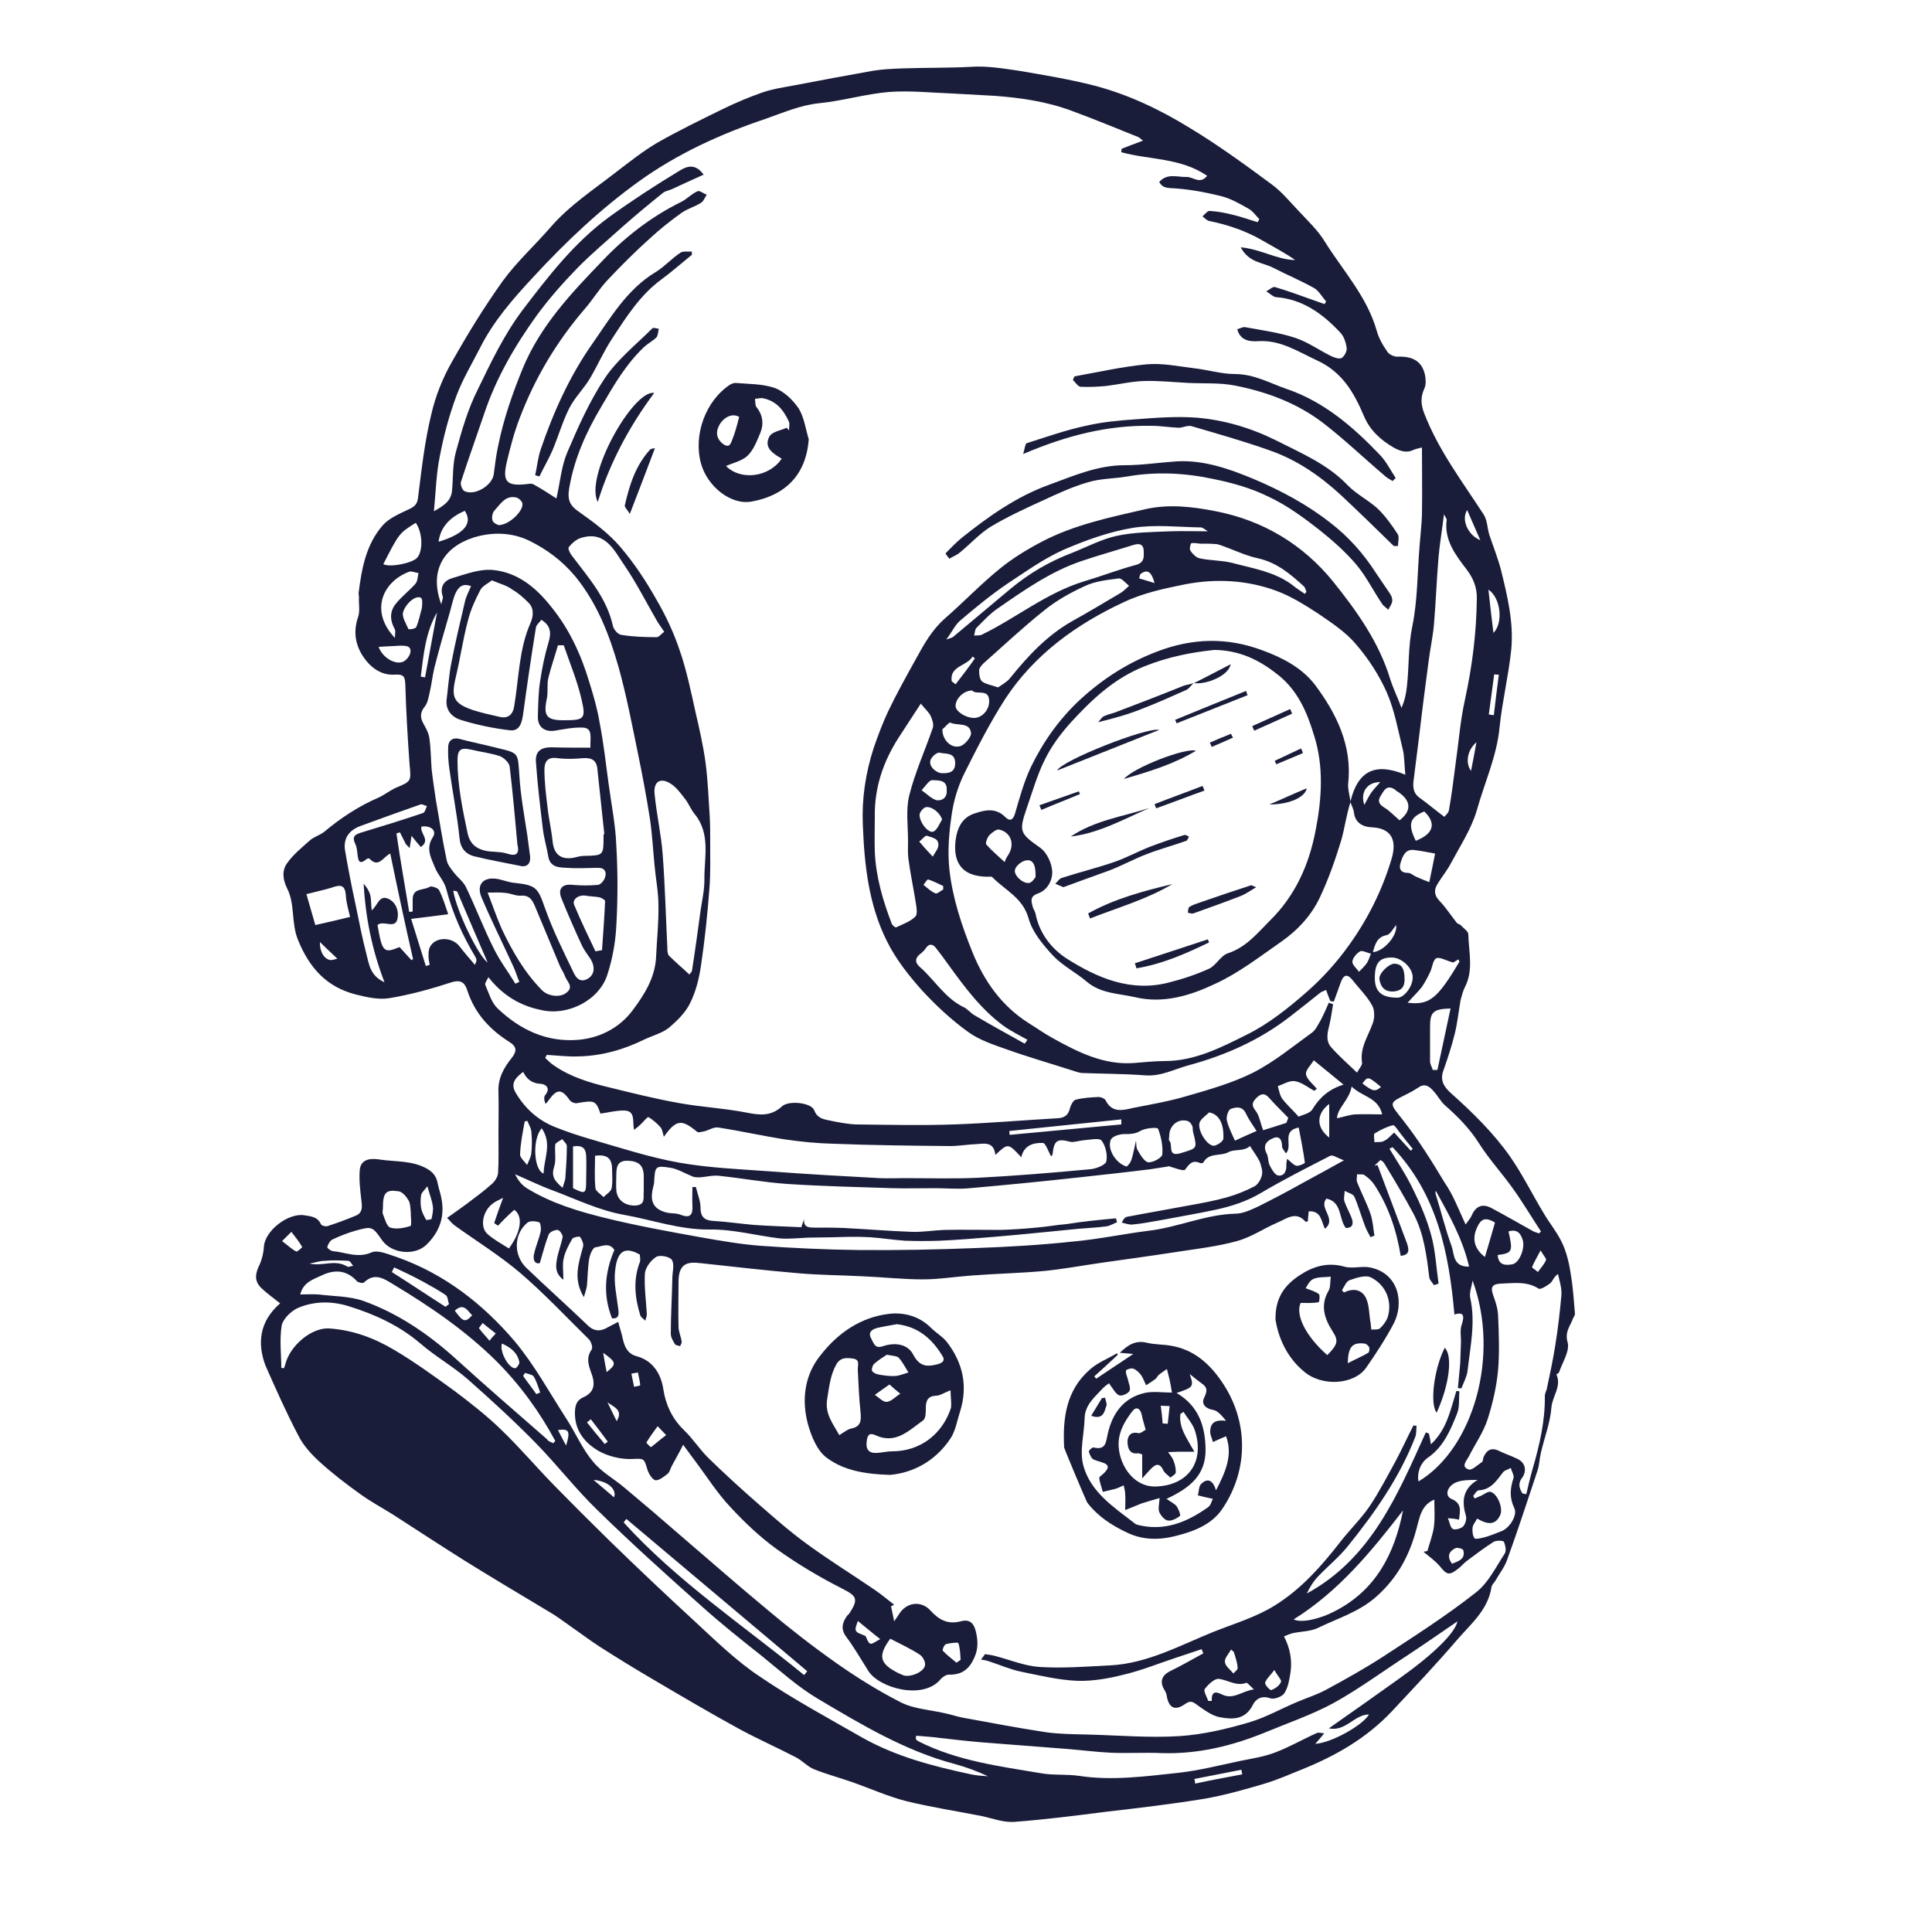 <?xml version="1.0" encoding="utf-8"?>
<!-- Generator: Adobe Illustrator 24.2.1, SVG Export Plug-In . SVG Version: 6.00 Build 0)  -->
<svg version="1.2" baseProfile="tiny" id="Capa_1" xmlns="http://www.w3.org/2000/svg" xmlns:xlink="http://www.w3.org/1999/xlink"
	 x="0px" y="0px" viewBox="0 0 500 500" overflow="visible" xml:space="preserve">
<g>
	<path fill="#1A1D3A" d="M72.5,337.3c-1.8-1.4-3.3-2.5-4.7-3.8c-1.8-1.6-1.9-3.4-0.9-5.6c0.8-1.6,1.3-3.5,1.4-5.3
		c0.3-4.1,6.2-8.7,10.4-8.1c1.9,0.3,3.5,0.4,4.4,2.4c0.2,0.3,1.2,0.6,1.7,0.4c2.5-0.8,4.9-1.7,7.3-2.7c1.9-0.8,1.6-2.5,1.4-4.2
		c-0.3-2.5-0.6-5.1-0.4-7.6c0.3-3.2,3.4-3,5.3-2.7c4,0.6,8.2,0.2,12,2.3c1.8,1,2.6,2.2,2.9,4c0.3,1.4,0.8,2.7,1,4.1
		c0.8,4.5-0.6,8.3-3.8,11.5c-3,3.1-9.1,2.5-11.6-1c-2.5-3.6-2.6-3.7-6.9-2.5c-2.1,0.6-4.1,1.4-6,2.3c-0.6,0.3-1.1,1.2-1.3,1.9
		c-0.1,0.3,1,1.1,1.5,1.1c3.3,0.3,6.4,1.9,10,0.3c1.7-0.7,4.5,0.6,6.7,1.3c12.1,4.3,22,12,30.2,21.6c5.2,6.2,9.1,13.4,13.5,20.2
		c2.4,3.7,4.1,7.8,6.9,11.1c2.2,2.7,5.4,4.4,8.1,6.7c4.8,4,9.6,8.1,14.3,12.2c7.6,6.5,15.1,13.1,22.7,19.4
		c5.7,4.8,11.6,9.4,17.7,13.7c5.4,3.8,11,7.3,16.9,10.3c3.4,1.7,7.6,1.9,11.4,2.8c1.5,0.3,2.9,0.8,4.4,1.1
		c7.2,1.3,14.4,2.7,21.7,3.8c3.6,0.5,7.2,0.5,10.9,0.6c7.9,0.2,15.9,0.9,23.7,0.4c6-0.4,12-1.8,17.8-3.5c4.5-1.3,8.6-3.7,13-5.5
		c2.4-1,4.9-1.8,7.1-3c5-2.7,10-5.5,14.8-8.6c8.1-5.3,16.4-10.6,24-16.6c3.2-2.5,5.1-6.5,7.4-10c0.5-0.7,0.2-2.2-0.2-3.1
		c-0.1-0.3-1.9-0.4-2.6,0c-2.4,1.5-4.6,3.2-6.9,4.9c-0.8,0.6-1.4,1.3-2.1,1.9c-2.5,2-3.1,1.9-5-0.5c-1.2-1.4-2.8-2.5-4.2-3.7
		c0.3-0.1,0.6-0.1,1-0.2c0.6-2.1,1.4-4.2,1.7-6.3c0.3-2.3,0.1-4.6,0.1-7c-3.4,1.4-3.8,4.6-4.6,7.5c-1.8,6.9-4.9,12.7-10.4,17.6
		c-4.5,4-10,5.6-15.1,8.1c-1.9,0.9-4.2,0.9-6.3,1.3c-0.9,0.2-1.8,0.6-2.5,0.9c1.6,3.1,2.1,6.1,1.7,9.2c-0.3,1.9-0.6,3.9-1.6,5.5
		c-0.6,0.9-2.7,1.7-3.7,1.3c-2.3-0.8-3.8,0.3-4.5,1.8c-2,3.9-5.4,3.7-8.6,3.1c-2-0.4-4-1.9-5.7-3.1c-1.2-0.9-1.8-1.3-3.2-0.3
		c-2.7,1.9-4.3,1-4.8-2.4c-0.1-0.6-0.5-1.1-0.8-1.7c-1-2-0.2-3.5,1.9-4.5c2.9-1.4,5.6-3,8.4-4.5c-0.1-0.4-0.3-0.7-0.4-1.1
		c-2.1,0.7-4.2,1.4-6.3,2.1c-4.6,1.5-9.2,3.4-13.9,4.5c-3.9,1-8,1.7-11.9,1.6c-5-0.2-9.9-1.4-14.8-2.4c-2.8-0.6-5.5-1.8-8.3-2.7
		c-0.6-0.2-1.2-0.3-1.9-0.4c0.3-0.5,0.7-0.9,1-1.4c0.8,0.1,1.6,0.2,2.4,0.4c3.9,1,7.7,2.6,11.6,2.9c6.1,0.4,12.3-0.1,18.4-0.4
		c9.7-0.5,18.1-5.2,26.8-8.7c5.3-2.1,11-3.8,15.8-6.8c6.8-4.2,12.1-10.2,17-16.5c2.4-3.1,5.3-5.9,7.5-9.1c2.5-3.7,4.6-7.8,6.8-11.8
		c1.6-3,3-6.1,4.6-9.2c0.3,0,0.5,0.1,0.8,0.1c-0.1,0.9,0,1.9-0.3,2.8c-4.1,10.6-10.5,19.7-17.6,28.5c-2.2,2.7-5,5-7.4,7.5
		c-1.3,1.3-2.3,2.9-3.1,4.6c16.7-9.1,23.5-25.6,30.8-41.7c0.3,0.1,0.5,0.2,0.8,0.3c0.1,0.5,0.2,0.9,0.3,1.4c0.1,0.4,0.1,0.8,0.2,1.4
		c4.2-3.9,5.1-9,6.6-13.8c0.3,0,0.6,0,0.8,0.1c-0.2,1.9,0.1,4-0.6,5.7c-1.7,4.3-3.5,8.6-7.5,11.4c-2.2,1.5-2.9,4.3-2.5,6.2
		c14.1-8.4,21.2-32.5,14-52c-0.2,1.5-0.9,3.1-0.6,4.5c1.4,6.4,0,12.6-0.7,18.9c-0.2,1.5-1,3-1.6,4.5c-0.3,0-0.6,0-0.9-0.1
		c0.2-2.1,0.4-4.2,0.6-6.3c0.1-1.9,0.1-3.8,0.2-5.7c0-1.5-0.3-3.1,0.2-4.4c0.7-2.2,0.6-3.4-1.9-2.6c-1.4-16-4.5-31.2-16-43.3
		c-0.3,0.1-0.5,0.2-0.8,0.4c2.1,3.5,4.4,6.9,6.1,10.5c1.9,3.8,3.6,7.8,4.7,11.9c1.1,4,1.3,8.3,1.9,12.5c-0.4,0.1-0.8,0.3-1.2,0.4
		c-0.4-0.7-1.1-1.3-1.2-2c-0.7-5.7-1.4-11.4-4.1-16.5c-2.4-4.5-5-8.8-7.6-13.1c-0.2-0.3-0.5-0.5-0.9-0.8c-0.6,0.5-1.1,1-1.6,1.5
		c0.3-0.1,0.5-0.1,0.8-0.2c2.5,6.7,5.1,13.5,7.6,20.2c0.5,1.5,0.9,3.1-1.6,3.3c-1.1-6.7-3.2-12.9-6.9-18.5c-0.6-0.9-1.5-1.7-2.5-2.4
		c-0.4-0.3-1.2-0.1-1.9-0.2c0,0.7-0.2,1.4,0,2c1.1,2.8,2.5,5.4,3.5,8.3c0.6,1.8,0.7,3.8,1,5.6c-0.3,0.1-0.7,0.2-1,0.4
		c-0.5-0.9-1-1.8-1.4-2.8c-1-2.6-1.7-5.2-2.8-7.7c-0.3-0.7-1.6-1-2.5-1.5c0,0.9-0.3,1.8-0.1,2.6c0.5,1.5,1.3,2.9,1.9,4.4
		c0.5,1.4,0.4,2.6-1.5,2.6c-1.9-2.4-0.9-6.7-5-7.6c-2.2,2.4,2.8,5.2-0.4,7.8c-1-1.9-0.9-4.7-4.2-4.5c-0.1,0.9-0.2,1.7-0.2,2.5
		c-0.3,0.1-0.5,0.3-0.6,0.2c-2.5-2.9-4.9-0.8-7.3,0.2c-3.5,1.5-6.8,3.8-10.5,4.8c-5.1,1.4-10.4,2-15.6,2.8c-6.5,1-13,1.9-19.4,2.8
		c-4.9,0.7-9.7,1.6-14.6,2.1c-6.3,0.6-12.6,0.7-19,1.2c-4.2,0.3-8.5,1-12.7,1c-5.2,0-10.5-0.6-15.7-0.8c-5.5-0.3-11.1-0.3-16.6-0.8
		c-8.4-0.7-16.8-1.7-25.2-2.6c-3.3-0.4-5.6,0-5.7,4.6c0,3.9-0.1,7.9,0,11.8c0,1.3,0.6,2.5,0.8,3.8c0.1,0.4-0.2,0.9-0.4,1.3
		c-0.4-0.2-1.1-0.2-1.3-0.5c-0.5-0.8-1.1-1.8-1.1-2.7c0-4.8,0.3-9.6,0.4-14.4c0-1.6,0.6-3.5-0.1-4.7c-0.5-0.9-3.2-1.4-4.1-0.8
		c-1.4,0.9-2.8,2.8-2.9,4.3c-0.2,3.5,0.3,7,0.5,10.5c0,0.6-0.3,1.2-0.4,1.7c-0.4-0.5-1.1-0.8-1.3-1.4c-1.4-4.6-1.9-9.1-0.1-13.8
		c0.2-0.6,0-1.3,0-1.9c-4-2.3-5.9-0.8-6.4,4.1c-0.4,3.2,0.4,6.6,0.8,9.9c0.2,1.5,0.2,2.6-1.6,2.5c-2.4-6-1.9-11.9,0.6-17.7
		c-1.3-2.1-3.3-0.9-4.9-0.7c-0.7,0.1-1.4,1.8-1.6,2.9c-0.4,2.3-0.4,4.7-0.6,7c-0.1,0.8-0.4,1.7-0.8,3c-2.9-4.8-1.3-8.9-0.2-13.1
		c0.2-0.7-0.3-1.8-0.8-2.5c-0.2-0.2-1.7,0.1-2,0.5c-0.9,1.6-1.8,3.2-2.2,5c-0.4,1.6-0.1,3.3-0.1,5.6c-2.1-1.6-2-3.4-1.7-5.1
		c0.3-2,1.1-3.9,1.5-5.9c0.1-0.6-0.8-1.9-1.3-1.9c-0.8,0-2,0.5-2.3,1.2c-0.9,2.3-1.5,4.7-2.3,7.4c-1.4,0.3-1.8-1-1.5-2.3
		c0.4-2,1.3-3.9,1.7-5.8c0.2-0.8,0-2.4-0.4-2.5c-1-0.3-2.5-0.4-3.1,0.2c-3.5,3-3.5,8.4-0.2,11.6c5.2,5,10.6,9.8,15.8,14.8
		c1.8,1.8,3.5,1.7,5.5,0.5c0.7-0.4,1.4-0.7,2.5-1.3c0.4,1.6,0.9,3,1.2,4.5c0.5,2.1,1.3,3.8,3.6,4.4c4.1,1.1,6.3,4.5,6.9,8.7
		c0.6,3.9,2.3,7.5,5.3,10.4c2.3,2.2,4,4.9,6.2,7.1c4.4,4.3,8.9,8.4,13.5,12.4c4,3.5,8,7,12.3,10.1c5.6,4.1,11.6,7.8,17.3,11.7
		c1.8,1.2,3.4,2.6,5.1,3.9c-0.3,0.1-0.5,0.3-0.8,0.4c0.2,1.1,0.5,2.2,0.8,3.9c1.1-1.5,1.6-2.6,2.5-3.3c2.1-1.8,5-1.6,6.9,0.5
		c2.1,2.3,4.4,3.7,7.8,2.8c2.5-0.7,3.6,0.6,4.1,3.3c0.4,2.1,0.4,3.9-0.5,6c-1.3,3-3.2,4.6-6.7,4.5c-0.7,0-1.5,0.6-2,1.1
		c-4.5,5.6-16,2.4-18.8-2.1c-1.9-3-3.6-6-5.7-8.8c-1.5-2-1-3.7,0.2-5.4c0.2-0.3,0.6-0.5,0.7-0.8c2.4-3.7,1.7-4.4-2-6.3
		c-5.9-3-11.6-6.4-16.9-10.2c-4.3-3.1-8.3-6.9-12-10.9c-3.3-3.5-5.9-7.6-8.8-11.5c-1-1.3-2-2.7-3.4-4.6c-1.1,2.2-2.1,3.9-3,5.6
		c-0.3,0.6-0.5,1.5-1,1.9c-0.9,0.7-2.1,1.7-3.1,1.7c-0.8-0.1-1.7-1.5-2.1-2.6c-1-3.4-0.9-3-4.6-2.9c-2.7,0-5.8-0.8-8.1-2.1
		c-3.7-2.2-6.3-5.4-6.1-10.3c0.1-1.8,0.6-2.9,2.2-3.6c2.4-1.1,3.1-2.8,2.3-5.5c-0.7-2.1-1.9-4.4-0.2-6.8c0.4-0.5-0.1-2.1-0.7-2.7
		c-5.9-5.8-11.5-11.8-17.8-17.2c-5.3-4.5-11.3-8.2-17-12.3c-0.8-0.6-1.4-1.5-1.9-1.9c2.1-1.5,3.7-2.6,5.3-3.8c2.1-1.6,4.3-3.2,6.3-5
		c0.8-0.7,1.5-1.8,1.6-2.8c0.2-3.4,0.1-6.8,0.1-10.2c0-3.6,0.1-7.1,0-10.7c-0.2-3.6,1.4-6.4,3.5-9c1.4-1.8,1.1-2.9-0.6-4
		c-5.1-3.2-9-7.4-10.9-13.2c-0.6-1.9-1.4-3.1-4.1-2.3c-5.2,1.7-10.6,3.2-16,4.1c-2.8,0.5-5.9-0.2-8.7-0.9
		c-7.6-1.9-12.1-6.8-15.1-14.2c-1.8-4.5-0.7-9.2-2.8-13.3c-1.1-2.2-1.4-4.6,0-6.5c1.6-2.3,3.9-4.1,6-6c1.1-0.9,2.6-1.3,3.7-2.2
		c4.3-3.6,8.9-6.6,14-8.8c1.5-0.7,2.9-1.8,4.4-2.5c4.1-1.7,4-1.7,3.6-6c-0.5-6.9-0.9-13.7-1.1-20.6c-0.1-2-0.2-2.9-2.8-2.7
		c-3.5,0.2-6.3-1.9-8.2-4.8c-2-3.1-2.5-6.5-1.2-10.2c0.5-1.5,0.1-3.3,0.2-5c0-0.4-0.1-0.7-0.1-1.1c0.8-6.3,1.9-12.6,6.3-17.6
		c1.6-1.8,4.2-2.9,6.5-4c1.5-0.7,2.4-1.2,2.6-3.2c0.9-7.2,1.7-14.4,3.4-21.4c1.1-4.8,3-9.6,5.5-13.9c4-7.1,8.3-14.1,13.1-20.8
		c3.6-4.9,8.2-9.1,12.2-13.7c4.9-5.7,11.2-9.8,17.1-14.4c3.4-2.6,6.8-5.3,10.5-7.5c5.6-3.2,11.4-6,17.1-8.8
		c3.3-1.6,6.8-3.1,10.3-4.3c2.6-0.9,5.4-1.3,8.1-1.8c6.8-1.3,13.7-2.6,20.5-3.8c2.5-0.4,5-0.5,7.6-0.6c5.9-0.2,11.8-0.1,17.6-0.4
		c4.1-0.3,8.3,0.4,12.4,1c6.5,1.1,13.1,2.2,19.4,3.8c8.9,2.3,17.1,6.2,24.9,11c7.3,4.4,14.3,9.5,21.2,14.6c2.6,1.9,4.7,4.5,6.9,6.8
		c2.4,2.6,5.1,5.1,6.9,8.1c4.7,7.5,10.9,14.2,13.4,23c0.5,1.9,1.6,3.8,2.8,5.5c0.5,0.7,1.8,1.3,2.7,1.2c3.6-0.1,6.2,1,7,4.8
		c0.2,1.1,0.3,2.5-0.2,3.5c-1,2.2-0.9,4.1,0,6.4c3.7,9.6,9.9,17.7,15.4,26.2c0.9,1.4,0.9,3.4,1.4,5.1c1,3,2.2,6,3,9
		c1.7,6.9,3.4,13.8,2.7,20.9c-0.7,6.7-2.3,13.2-3,19.9c-0.7,7.6-3.9,14.4-5.9,21.6c-1.4,4.8-4.3,9.2-6.7,13.7
		c-1,1.9-2.4,3.6-3.5,5.4c-0.9,1.5-0.9,2.9,0.6,4.4c1.6,1.7,2.9,3.7,4.4,5.6c0.2,0.3,0.8,0.4,1,0.6c0.7,0.8,2,1.6,2,2.4
		c0.1,4.6,1.4,9.3-0.9,13.7c-0.5,1-0.8,2.2-1.1,3.3c-0.5,2.9-0.8,5.8-1.5,8.7c-0.8,3.2-1.8,6.3-2.9,9.4c-1,2.6,0,4.3,1.9,6
		c5.6,5,11,10.3,15.3,16.4c3.2,4.6,5.7,9.7,8.6,14.5c1.5,2.6,3.5,5,4.8,7.7c1.2,2.5,1.9,5.4,2.3,8.2c0.6,3.4,0.8,6.8,1.1,10.3
		c0,0.4-0.3,0.8-0.5,1.2c-0.7,2-2.2,3.4-1.4,6.2c0.6,2.2-1.3,5.1-2.2,7.7c-0.1,0.3-0.8,0.6-0.7,0.6c1.4,3.1-1.1,5.7-1.3,8.6
		c-0.3,3.9-1.8,7.7-2.7,11.6c-0.4,1.6-0.4,3.2-0.9,4.7c-2.6,7.8-5.1,15.5-7.9,23.2c-0.7,1.9-2,3.5-3,5.3c-0.3,0.5-0.9,1-1,1.6
		c-0.9,6-5.4,9.6-9,13.8c-5.4,6.3-11.1,12.3-16.8,18.4c-6.5,6.9-14.5,11.5-23.2,15c-3.2,1.3-6.4,2.7-9.7,3.7
		c-5.1,1.5-10.3,3-15.5,3.9c-8.5,1.4-17.1,2.4-25.7,3.4c-7.8,1-15.7,2-23.6,2.6c-2.8,0.2-5.6-0.9-8.4-1.5
		c-6.6-1.3-13.2-2.3-19.7-3.9c-4.6-1.2-9.1-3.2-13.6-4.8c-3.4-1.2-6.8-2.1-10.1-3.4c-1.7-0.7-3-2.2-4.7-3.1
		c-4.8-2.5-9.8-4.7-14.6-7.3c-7.5-4.1-14.8-8.4-22.1-12.7c-4.8-2.8-9.5-5.7-14.2-8.7c-2.6-1.7-5.1-3.6-7.7-5.4
		c-1.8-1.3-3.6-2.6-5.5-3.7c-7.3-4.4-14.6-8.7-21.8-13.2c-6.2-3.9-12.3-7.9-18.5-11.9c-2.9-1.8-5.9-3.4-8.6-5.4
		c-3.5-2.5-7-5.2-10.2-8.1c-2.2-2-4.3-4.3-5.6-6.9c-3.1-5.9-5.8-12-8.5-18.1C66.6,347.8,67,342.1,72.5,337.3z M141.5,273
		c-0.1,0.3-0.3,0.5-0.4,0.8c0.7,0.6,1.4,1.4,2.2,1.9c4.3,3,9.3,4.5,14.3,5.7c6.1,1.5,12.1,3,18.3,4.1c5.6,1,11.4,1.3,17.1,2.4
		c3.5,0.7,6.5,1.1,9.4-1.6c1.8-1.6,7.6-0.9,8.3,1c0.7,1.9,2.1,2.3,3.6,2.6c2.4,0.5,4.8,1,7.2,1.1c8.4,0.1,16.9,0.3,25.4,0
		c8.9-0.3,17.9-1.1,26.8-1.6c1.8-0.1,2.8-0.8,3.2-2.6c0.2-0.8,0.9-2.1,1.5-2.2c1.9-0.5,3.9-0.6,5.9-0.7c0.6,0,1.6,0.4,1.8,0.8
		c1.7,3.5,4.6,2.6,7.3,2c4.6-0.9,9.2-1.7,13.6-3c5.9-1.7,11.9-3.4,17.3-6.1c5.5-2.8,10.3-6.8,15.3-10.4c0.9-0.7,1.5-2,2.1-3
		c0.8-1.5,1.5-3.1,2.2-4.7c0.4,0.1,0.7,0.3,1.1,0.4c-0.3,1.7-0.5,3.4-0.9,5.1c-0.5,2-1.1,4.2,0.3,5.9c2,2.3,4.3,4.3,6.8,6.7
		c0.5-1,1.4-1.9,1.3-2.6c-0.6-3.8,1.5-6.7,2.7-10c0.6-1.4,0.6-3.6-0.1-4.8c-1.3-2.4-3.4-4.4-5.1-6.6c-1.4-1.7-2.3-1.3-3,0.6
		c-0.6,1.7-1.2,3.3-1.8,5c-0.3,0-0.6-0.1-0.9-0.1c-0.4-0.9-0.7-1.8-1.1-2.9c-0.6,0.3-1.1,0.4-1.5,0.7c-2.5,2-5,4-7.6,6
		c-7.9,6.2-16.9,10.2-26.5,12.8c-3.7,1-7.1,2.9-11.2,2.6c-5.3-0.4-10.7-0.4-16.1-0.6c-1,0-1.9-0.4-2.9-0.7
		c-5.6-1.8-11.2-3.4-16.8-5.4c-3.4-1.2-7.1-2.4-10-4.5c-4.3-3.1-8.3-6.8-11.9-10.7c-3.5-3.9-6.9-8.2-9.2-12.9
		c-4.7-9.4-5.8-19.7-6.2-30c-0.3-6.8,0.7-13.4,2.8-19.9c1.1-3.2,2.3-6.4,3.7-9.4c2.2-4.6,4.7-9.1,7.2-13.6c2.1-3.8,4.1-7.5,7.5-10.5
		c4.8-4.2,9.2-8.8,14.1-12.8c3.4-2.8,7.2-5.1,11-7.1c8.4-4.4,17.6-6.3,26.7-8.4c6.1-1.4,12.2-0.7,18.3,0.5
		c12.4,2.4,22.7,8.7,30.4,18.2c6.1,7.6,11.9,15.7,14.8,25.3c0.8,2.5,2,4.9,2.9,7.4c0.8-1.8,1.2-3.6,1.4-5.5
		c0.6-5.2,0.3-10.3,1.4-15.6c1.4-6.8,1.3-14,1.9-21c0.2-2.6,0.5-5.2,0.6-7.8c0.1-5.8,0-11.6,0-17.5c-0.6,0.2-1.4,0.3-2.1,0.6
		c-1.8,0.9-3.4,0.4-5.1-0.5c-3.5-2-6.3-4.6-7.8-8.2c-2.6-6.1-5.6-11.4-12.1-14.4c-5-2.3-9.5-5.4-15.4-5c-1.8,0.1-4.5,0-5.3-3.1
		c0.8-0.2,1.5-0.7,2.2-0.5c4.4,0.8,8.8,1.4,13,2.8c3.2,1.1,6.1,3.2,9.2,4.7c0.8,0.4,2.2,0.8,2.7,0.4c0.7-0.5,1.4-1.9,1.2-2.7
		c-0.2-1.3-0.7-2.9-1.7-3.9c-4.5-4.8-9.7-8.6-16.6-9.1c-0.8-0.1-1.6-1-2.5-1.5c0.8-0.4,1.7-1.3,2.3-1.1c3.7,1.1,7.4,2.5,11.1,3.8
		c0.6,0.2,1.1,0.4,1.7,0.6c0.1-0.2,0.3-0.5,0.4-0.7c-1.1-1.2-1.9-2.8-3.2-3.5c-3.4-1.9-7-3.4-10.5-5.2c-2.7-1.4-6.3-1.3-8.4-5.3
		c5.3,0.5,9.3,3.2,14.1,3.3c-2.6-1.8-5.4-3.3-8.2-4.9c-4.4-2.6-9.1-4.2-14-5.2c-0.7-0.1-1.2-0.8-1.8-1.2c0.6-0.5,1.3-1.5,1.9-1.4
		c2,0.1,4.1,0.5,6,1c2.2,0.5,4.3,1.3,6.4,1.9c0.1-0.3,0.3-0.5,0.4-0.8c-0.9-0.9-1.7-2.1-2.8-2.7c-2.3-1.3-4.7-2.7-7.3-3.3
		c-4.1-1-8.4-1.8-12.6-2c-1.7-0.1-2.4-0.3-3.2-1.6c2.1-2.4,4.8-1.2,7.2-1.3c1.6,0,3.4,2,5.2-0.3c-6.8-4.7-14.9-4.1-22.2-6.1
		c0-0.3,0-0.6,0.1-0.9c1.7-0.7,3.4-1.3,5.5-2.1c-0.8-0.6-1-0.9-1.4-1c-5.7-2.3-11.3-4.6-17-6.7c-6.4-2.4-13.2-3.4-20-3.9
		c-3.6-0.2-7.2-0.4-10.9-0.6c-5.5-0.2-11-0.8-16.4-0.4c-6,0.5-12,2.3-18,2.9c-5,0.5-9.5,2.5-14.1,4.1c-11.6,3.9-22.7,9-32.6,16.1
		c-10,7.2-18.9,15.6-27.3,24.7c-5.3,5.7-10.4,11.5-13.9,18.5c-2.1,4.1-4.5,8.1-6.1,12.4c-1.9,5.1-3.3,10.4-4.3,15.7
		c-0.9,4.4-1,8.9-1.5,14.1c2.7-1.5,4.5-2.7,4.7-5.5c0.3-3.3,0.1-6.7,1-9.9c1.5-5.5,3.1-11.1,5.7-16.2c3.4-7,6.7-14,11.5-20.4
		c6.7-8.8,13.4-17.5,22.4-24.1c5.8-4.2,11.8-8.1,17.9-11.8c1.5-0.9,4.1-2.7,6.6,0.8c-2.9,1.3-5.5,2.5-8.1,3.7
		c-0.8,0.4-1.8,0.5-2.4,1c-3.5,2.8-7,5.7-10.4,8.7c-4,3.6-8.2,7.1-11.9,10.9c-3.7,3.8-7.2,7.8-10.3,12c-5.7,7.9-10.6,16.3-13.7,25.6
		c-2,5.9-4.1,11.7-6,17.6c-0.2,0.7,0.3,2.1,0.9,2.4c2.7,1.3,7.3-1.5,7.6-4.5c0.3-2.4,0.6-4.8,1.1-7.1c1.4-7,3.7-13.6,6.4-20.2
		c4.6-11.1,12.7-19.6,20.7-27.9c5.7-6,12.5-11.3,20.2-15.1c1.5-0.7,2.7-2.1,4.3-2.8c0.5-0.3,1.6,0.6,2.4,0.9
		c-0.5,0.7-0.8,1.7-1.5,2.1c-1.6,1-3.4,1.5-4.9,2.5c-2.8,2-5.6,4.2-8.2,6.6c-3.8,3.4-7.4,7-10.9,10.7c-2.3,2.4-4,5.3-6.2,7.8
		c-7.2,8.4-12.8,17.8-16.7,28.1c-1.4,3.6-2.4,7.4-3.3,11.2c-1.3,5.4-0.1,6.6,5.8,5.8c0.5-0.1,1.1,0.1,1.5,0.4c1.8,1,3.5,2.1,5.5,3.4
		c1-4.4,1.3-8.4,2.8-11.9c2.8-6.6,5.8-13.3,9.7-19.2c3.3-4.9,8.1-8.7,12.3-12.9c0.3-0.3,1.1,0,1.7,0.1c-0.2,0.7-0.2,1.7-0.6,2.2
		c-0.9,0.9-2.1,1.5-3.1,2.4c-4.7,4.4-7.9,9.9-11.1,15.4c-4,6.7-7.1,13.6-8.4,21.3c-0.5,3,0.2,4.5,2.6,6.1c3.8,2.7,7.6,5.5,10.6,9
		c3.6,4.2,6.7,8.9,9.4,13.7c2.4,4.1,4.5,8.6,6,13.1c1.8,5.2,2.9,10.6,4.1,16c1,4.3,2,8.7,2.6,13.1c0.6,4.7,0.8,9.5,1.1,14.3
		c0.1,2.2,0.1,4.4,0.1,6.6c0,3.9,0.1,7.8-0.2,11.6c-0.5,6.7-1.2,13.4-2.2,20.1c-0.5,3.3-1.3,6.6-2.8,9.6c-1.2,2.5-3.4,4.6-5.5,6.4
		c-1.8,1.4-4.2,2-6.3,3c-5.5,2.7-11.2,4.3-17.3,4.4C147.5,273.5,144.5,273.2,141.5,273z M314.3,168.2c-5.9,0.6-12,1.8-18,4.2
		c-7.9,3.1-13.7,8.6-19.2,14.6c-2.6,2.9-5,6.1-6.7,9.6c-2,4-3.2,8.3-4.7,12.6c-2.1,6.1-1.7,6.5,3.5,10.2c1.7,1.2,2.9,3.8,3.1,5.9
		c0.2,2.3-1.1,5-3.6,5.9c-2.3,0.8-1.8,2-1.4,3.6c0.2,0.6,0.6,1.1,0.7,1.7c1,5.1,4.2,9.1,8.1,11.6c7.9,5,16.5,8.7,26.3,6.2
		c3.6-0.9,7.2-2.1,10.5-3.6c1.8-0.8,3-3.4,4.9-4c4.8-1.6,7.7-5.3,10.9-8.5c6.5-6.4,10.1-14.4,11.8-23.4c1.6-8.2,2.1-16.5-0.4-24.4
		c-1.8-6-4.3-12-9.8-16.1C325.7,170.7,320.7,168.3,314.3,168.2z M363.7,200.5c-0.3-2.8-0.2-4.8-0.7-6.7c-1.2-4.9-2.1-10-4.1-14.6
		c-2-4.5-4.8-8.8-8-12.5c-2.7-3.2-6.4-5.6-9.9-8c-3.4-2.2-6.9-4.4-10.7-5.8c-7.6-2.8-15.6-3.2-23.5-1.7c-5.5,1.1-11.1,2.3-16.1,4.7
		c-12.2,5.7-23,13.5-30.5,24.9c-4,6.2-7.4,12.9-10.7,19.5c-1.6,3.3-2.7,6.9-3.2,10.5c-0.7,4.7-1.1,9.5-0.6,14.2
		c0.8,7.4,3.2,14.6,6,21.5c3,7.4,7.5,13.8,14.4,18.2c2.1,1.3,4.2,2.8,6.4,4c6.5,3.6,13.2,7,21,6.4c2.6-0.2,5.3-0.5,7.9-0.5
		c7.8,0,14.6-3.5,21.2-6.8c5.7-2.8,10.8-6.9,15.6-11.1c4.1-3.6,7.8-7.7,11-12.2c4.8-6.7,8.5-14.1,10.9-22.1c1.5-4.9,0.1-8.1-5.2-8.3
		c-2.1-0.1-4.2-1.1-4.5-3.8c-0.1-0.9-0.6-1.8-0.9-2.7c-1.1,3.4-1.5,6.8-2.4,9.9c-1.5,4.9-3.2,9.8-5.4,14.5
		c-2.2,4.8-5.8,8.7-10.1,11.7c-5.6,3.9-11,8.1-17.1,10.9c-6.3,3-13.3,5.2-20.6,3.5c-4.3-1-8.9-0.9-12.6-4c-2.8-2.4-6.2-4.1-8.7-6.7
		c-2.6-2.8-5.4-6.1-6.4-9.7c-1.5-5.4-6.1-7.3-9.4-10.7c-0.2-0.2-0.7-0.1-1.1-0.1c-7.4,0-9-4.4-8.4-9.4c0.4-3.2,1.7-6,5-7
		c2.6-0.9,5.4-1.5,7.8,0.9c1.3,1.3,2.1,0.8,2.6-0.9c1.2-4.1,2.3-8.2,4.1-12c3.2-6.6,7.4-12.5,12.8-17.5c5.9-5.4,12.3-9.5,19.9-12.4
		c9.2-3.5,18.1-3.7,27.2-0.3c5.2,1.9,10.2,4.5,13.6,8.9c5.6,7.5,9.7,15.8,8.6,25.7c-0.1,1.2,0.3,2.5,0.6,4.5
		C351.5,199.1,356.3,197.4,363.7,200.5z M288.8,315.3c0.1,0.3,0.2,0.7,0.3,1c-1,0.4-1.9,1-2.9,1.1c-2.3,0.3-4.7,0.4-7,0.6
		c-7.3,0.7-14.7,1.5-22,2.1c-4.7,0.4-9.4,0.8-14.1,1c-2.9,0.1-5.8,0.1-8.8,0c-3.1-0.2-6.1-0.7-9.1-0.9c-3.2-0.2-6.3-0.1-9.5,0
		c-2.2,0-4.4,0.1-6.6,0.1c-2.4,0.1-4.9,0.4-7.3,0.2c-6-0.7-12.1-2.4-18.1-2.3c-7.7,0.1-14.9-2.5-22.2-3.8c-6.3-1.1-12.3-4-18.4-6.3
		c-3.3-1.2-6.5-2.8-9.8-4.2c0.8,1.6,1.8,2.9,3.2,3.7c6.2,3.8,13.2,5.9,20.1,7.6c8.1,2,16.4,3.5,24.7,5c5.1,0.9,10.3,1.8,15.4,2.2
		c8.4,0.6,16.9,1,25.3,1.1c10.1,0.1,20.3-0.1,30.4-0.5c8.5-0.3,17-0.8,25.4-1.7c6.6-0.6,13.1-2,19.6-2.8c7.5-0.9,14.6-4.2,22.3-4.4
		c2,0,4-1,5.8-1.8c4-2,8-4.1,11.9-6.3c3.2-1.7,6.4-3.5,10.4-5.7c-1.6-0.6-2.9-1.5-3.5-1.2c-6,3.1-12,6.1-17.9,9.6
		c-3.7,2.2-7.7,3.5-11.9,4.4c-4.7,1-9.5,1.8-14.2,2.7c-2.4,0.4-4.8,0.9-7.2,1.1c-0.9,0.1-1.9-0.3-2.8-0.5c0.5-1,0.9-1.4,1.4-1.5
		c5.2-1,10.5-1.9,15.8-2.9c3.3-0.6,6.7-1.2,9.9-2.1c2.5-0.7,5-1.7,7.3-2.9c0.9-0.5,1.7-1.9,1.9-3c0.2-1-0.2-2.3-0.6-3.4
		c-0.7-1.4-1.7-2.7-2.5-4c-1.7,1.5-4.1,0.7-5.6,1.6c-2.1,1.1-5.1,0-6.5,2.7c-0.1,0.1-0.6,0.2-0.8,0.1c-2-0.9-2.8,0.2-3.9,1.7
		c-0.4,0.5-2.8-0.5-4.3-0.9c-0.1,0-0.2,0.1-0.2,0.1c-1.5,0.2-3,0.5-4.5,0.7c-6.4,0.8-12.9,1.5-19.3,2.2c-9.1,1-18.3,1.9-27.4,2.7
		c-3,0.3-6.1,0-9.1,0c-3.7,0-7.4,0.1-11,0c-9.1-0.3-18.2-0.5-27.2-1.1c-5.9-0.4-11.8-1.5-17.6-2.1c-1.7-0.2-3.4,0.3-5,0.4
		c-0.6,0-1.3,0-1.8-0.2c-2-0.8-3.9-2-5.9-2.3c-3.8-0.6-3.9-0.3-4.1,3.6c0,0.7-0.3,1.4-0.4,2.1c-0.7,3.2,0.4,5.1,3.6,5.9
		c1.2,0.3,2.6,0.1,3.7,0.6c2.6,1,3.1-0.2,3-2.4c-0.1-1.6,0-3.2,0-4.8c0.3,0,0.6,0,0.9,0c0.4,1.8,1.2,3.6,1.2,5.4
		c0,2.8,1.5,3.3,3.7,3.4c3.3,0.2,6.6,0.7,10,1c4.1,0.3,8.3,0.4,12.4,0.6c0.2-0.8,0.5-1.4,0.7-2.1c-0.2,2.1,1.1,2.2,2.6,2.2
		c2.6,0,5.1,0,7.7,0.1c5.9,0.3,11.8,0.8,17.6,1c2.8,0.1,5.6-0.4,8.4-0.5c4.9-0.1,9.7,0,14.6,0c3.1-0.1,6.1-0.3,9.2-0.6
		c2.6-0.2,5.2-0.7,7.8-0.9C280.3,316.1,284.5,315.7,288.8,315.3z M126.4,252.9c-0.4,0.8-1,1.6-0.8,2c0.9,2.1,1.6,4.6,3.2,6.1
		c5.8,5.5,12.7,8.8,20.9,8.1c5.7-0.5,10.7-3.2,14-7.6c3-4,5.9-8.5,6.1-14c0.2-4.4,0.7-8.9,0.6-13.3c0-3.4-0.7-6.8-1-10.2
		c-0.4-4-0.6-8.1-1.2-12.1c-0.9-5.8-2-11.6-3.2-17.4c-1.5-7.3-2.9-14.6-4.9-21.8c-2.4-8.4-5.5-16.5-11.2-23.5
		c-3.4-4.1-7.5-7.1-12-9.3c-4.4-2.1-9.4-2.3-14.3-0.8c-7.8,2.5-11.6,8.6-8.4,17.3c0.2-1,0.5-1.6,0.4-2c-0.9-2.6,0.4-4.2,2.5-4.8
		c3.4-1,7-2.4,10.4-2.1c6.4,0.6,11.2,4.5,15.2,9.6c4.7,5.8,7.7,12.4,9.8,19.4c1.1,3.5,2.1,7,2.7,10.6c1,5.2,1.6,10.5,2.3,15.7
		c0.7,5.3,1.8,10.6,2,16c0.4,6.9,0.4,13.9,0,20.8c-0.2,4.2-1,8.6-2.3,12.6c-2.1,6.7-10.3,10.8-17.1,9.2
		C134.6,260.3,130.1,257.6,126.4,252.9z M257.6,298.9c-0.4-3.6-2.9-2.9-5-2.8c-2.3,0.1-4.5,0.5-6.7,0.5c-10.1-0.1-20.1-0.2-30.2-0.6
		c-4.1-0.1-8.3-0.5-12.4-1.1c-5.8-0.9-11.6-2.2-17.4-3.1c-1.2-0.2-2.4,0.7-3.7,1c-0.6,0.1-1.5,0.4-1.8,0.1c-4-3.3-5.4-3.2-8.6,1.3
		c-0.3-1-0.4-2-0.9-2.5c-0.9-1-1.9-1.9-3.1-2.6c-0.2-0.1-1.3,1.2-1.9,1.8c-0.5,0.5-1,0.9-1.8,1.5c-0.5-2.2,0.5-5-2.7-5
		c-2,0-3.9,0.5-6,0.8c-1.2-3.4-1.5-3.5-6.1-2.7c-0.6,0.1-1.5-0.3-1.8-0.7c-2.1-3-3.3-3.1-5.4-0.2c-0.3,0.4-0.6,0.8-0.9,1.1
		c-0.4-0.9-0.5-1.8-0.1-2.3c1.5-1.8,0.1-2.8-1.1-2.9c-2.3-0.1-3.7-1.2-4.6-3.1c-2.7,2-3.2,3.5-1.7,5.8c2.4,3.9,5.7,6.8,10,8.5
		c3,1.2,6,2.2,9.1,3.1c7.6,2.2,15.2,4.7,23,6.1c8,1.4,16.1,1.7,24.2,2.3c9.2,0.7,18.4,1.2,27.6,1.7c2.2,0.1,4.4,0,6.6,0
		c6.3,0,12.7,0.2,19-0.1c9.6-0.5,19.3-1.3,28.9-2.2c1.5-0.1,4-1.1,4.2-2c0.4-1.7-0.2-4.1-1.2-5.4c-0.6-0.8-3.1-0.2-4.7-0.1
		c-1.2,0.1-2.4,0.6-3.4,0.4c-3.4-0.9-4.2-0.4-4.6,3.2c0,0.3-0.3,0.5-0.4,0.5c-0.7-1.2-1.4-3.4-2.1-3.4c-2.5-0.1-4.9,0.6-5.6,3.7
		C260.9,295.8,260.9,295.8,257.6,298.9z M152.8,193.5c-0.1-2.7,0.7-5.1-2-5.2c-2.4-0.1-4.8,0.4-7.2,0.8c-2.7,0.4-4.5-1-4.4-3.7
		c0.1-3.1,0.1-6.2,0.6-9.2c0.5-3.4,1.2-6.8,2.2-10.1c0.7-2.4,0.5-4.2-1.9-5.7c-0.5,0.7-1.3,1.3-1.4,2c-1.2,7.4-2.3,14.9-3.3,22.3
		c-0.3,2.1-0.8,4.6-3.4,4.3c-4.3-0.5-8.6-1.4-12.8-2.7c-2.2-0.7-4-2.5-3.6-5.4c0.4-3.1,0.6-6.3,1.2-9.3c1-5.3,2.3-10.6,3.5-15.8
		c0.3-1.4,1-2.7,1.6-4.1c-2.3-0.9-3.3,0.4-4,1.8c-0.7,1.6-1,3.3-1.5,5c-1.4,4.8-2.8,9.6-4,14.4c-0.5,2.1-0.7,4.2-1.2,6.3
		c-0.3,1.3-0.5,2.7-1.3,3.7c-1.2,1.5-1.2,2.8-0.3,4.4c0.6,1.1,1.3,2.3,1.5,3.6c0.4,2.7,0.4,5.4,0.6,8.1c0.3,2.7,0.7,5.3,1.1,8
		c0.9,5.2,1.7,10.4,2.8,15.6c0.2,1.1,1,2.1,1.7,3c1,1.4,2.6,2.5,3.3,4c2.5,5.2,4.5,10.5,7.1,15.7c1.6,3.3,3.8,6.2,5.7,9.3
		c0.3-0.2,0.6-0.3,1-0.5c-0.6-1.4-1-2.9-1.7-4.3c-2.7-5.9-5.6-11.7-8.1-17.6c-1.4-3.4,0.6-5.4,4.3-4.7c1.5,0.3,2.9,0.9,4.4,1
		c5.5,0.6,5.9,1.3,7.7,6.4c2,5.7,4.7,11.1,7.3,16.5c0.5,1.1,1.5,3.2,3.8,1.9c1.7-1,2-2.9,0.8-5c-0.7-1.1-1.6-2.2-2.2-3.4
		c-1.9-4.1-3.7-8.2-5.4-12.4c-1-2.5,0.2-3.8,2.9-3.5c2.2,0.2,4.4,0.2,6.6,0c0.7-0.1,1.6-1.2,1.8-2c0.4-1.2,0-2.4-1.7-2.4
		c-2.7,0-5.3,0.2-8,0c-2-0.1-4.5,0-5-2.9c-0.4-2.4-1.1-4.7-1.4-7.1c-0.7-5.8-1.4-11.6-1.8-17.4c-0.2-2.7,1.2-3.8,4-3.8
		C146,193.5,149.3,193.5,152.8,193.5z M72.8,354c0.2,0,0.5,0.1,0.7,0.1c0.1-0.3,0.2-0.6,0.3-0.9c1.2-5,6.9-9.7,11.4-9.4
		c6.1,0.4,11.7,2.5,16.9,5.6c5.4,3.2,10.6,7,15.7,10.7c4.1,3.1,8.2,6.3,11.9,9.9c4.8,4.6,9.1,9.7,13.7,14.4
		c4.7,4.8,9.5,9.6,14.3,14.3c7.3,7.1,14.7,14.1,22.2,21c5.3,4.9,10.6,10.1,16.6,14.1c8.5,5.8,17.6,10.7,26.5,15.8
		c8.8,5,18.5,7.5,28.3,9.6c1.4,0.3,2.9,0.4,4.4,0.5c-2.8-1.3-5.7-2.4-8.7-3.2c-12.8-3.4-24.1-10.2-35.4-16.9
		c-5.2-3.1-9.7-7.2-14.4-11c-5.3-4.2-10.6-8.4-15.6-12.9c-9.1-8.1-18.2-16.3-26.9-24.8c-5.7-5.5-10.6-11.9-16.2-17.6
		c-5.6-5.7-11.5-11.1-17.5-16.4c-3.8-3.3-8.4-5.9-12.2-9.2c-5.5-4.7-11.9-7.6-18.7-9.7c-4.3-1.3-8.8-1.3-13,0.5
		c-1.8,0.8-3.8,2.8-4.2,4.5C72.3,346.9,72.8,350.5,72.8,354z M237.1,449.2c0,0.3-0.1,0.6-0.1,0.9c0.3,0.2,0.5,0.5,0.8,0.6
		c9.9,5,20.8,6.4,31.5,8.2c3.3,0.6,6.7,0.2,10,0.7c8.6,1.3,17.2,0.1,25.7-0.8c5.4-0.6,10.8-2,16.1-3.1c3-0.6,6.2-1.1,9-2.2
		c3.7-1.4,7.1-3.4,10.7-5c0.4-0.2,1.1,0,1.9,0.1c-0.9,1.1-1.5,1.8-2.3,2.7c4-0.2,12.2-4.7,13.9-7.6c-3.8,0-6,4.5-10.4,3.6
		c6.3-4.4,12.2-8.6,18.1-12.8c9-6.4,14.5-11.8,15.2-14.9c-4.4,3-8.7,6-13.1,8.9c-6.3,4.1-12.4,8.6-18.9,12.2
		c-5.7,3.1-11.9,5.2-17.9,7.7c-8.6,3.5-17.4,5.6-26.7,5.3c-4.4-0.2-8.8,0.1-13.2-0.1c-3.9-0.2-7.7-0.7-11.6-1
		c-7.3-0.6-14.6-1.1-21.9-1.7c-3.5-0.3-7-0.7-10.5-1.1C241.4,449.5,239.2,449.4,237.1,449.2z M394,386.5c0.3,0.1,0.7,0.1,1,0.2
		c0.5-2.2,1-4.3,1.6-6.4c1.8-6.2,3.3-12.5,3.2-19c0-0.6,0.3-1.2,0.5-1.8c0.8-3.8,1.6-7.5,2.2-11.3c0.7-4.3,1.2-8.7,1.6-13.1
		c0.1-1.8-0.5-3.6-0.9-5.4c-1.1,0.8-1.4,1.9-2,2.4c-0.9,0.7-2.5,1.7-3,1.4c-3.1-2-6.5-1.4-9.8-1.3c-2.2,0.1-2.7,0.9-2,2.9
		c0.6,1.7,1.2,3.4,1.3,5.2c0.2,4.8,0.4,9.6,0,14.3c-0.4,4.3-1.4,8.6-2.7,12.7c-1.1,3.4-3.3,6.5-4.9,9.7c-0.6,1.1-2.1,2.6,0,3.3
		c0.8,0.3,2.3-1.2,3.4-1.9c0.3-0.2,0.3-0.8,0.4-1.2c0.9-2.1,2.2-2.7,4.3-1.6c1.4,0.7,3,1.2,4.4,1.9c2.2,1,2.5,3,1.5,4.7
		C392.8,383.8,393.1,385,394,386.5z M373.8,211.4c0.3-0.4,1.1-1,1.2-1.8c0.7-4,1.2-8,1.7-11.9c0.8-5.5,1.2-11.1,2.4-16.5
		c1.9-8.7,3-17.4,3.1-26.2c0.1-3-1-5.5-2.7-7.7c-2.9-3.8-5.8-7.6-5.1-12.8c0-0.2-0.2-0.5-0.7-1.4c-0.5,4.2-1.1,7.6-1.4,11
		c-0.5,5.9-0.7,11.7-1.2,17.6c-0.3,3.2-1,6.4-1.4,9.6c-0.8,6.1-1.6,12.1-2.3,18.2c-0.5,4-1,8-1.5,12c-0.3,1.9-0.3,3.6,1.4,4.9
		C369.4,207.9,371.4,209.6,373.8,211.4z M127.3,150.2c-1,0.8-2.4,1.4-3,2.5c-1.3,2.5-2.5,5.1-3.2,7.9c-1.3,4.9-2,9.9-3.2,14.9
		c-1.2,5.1-0.4,6.6,4.6,8.3c2.2,0.7,4.5,1.2,6.7,1.7c2.3,0.6,3.6-0.6,3.9-2.9c1.2-7.2,1.2-14.6,4.2-21.4c0.7-1.6,1-3.7-0.5-5.2
		c-1.3-1.3-2.6-2.5-4.2-3.4C131.2,151.5,129.4,151.1,127.3,150.2z M379.3,316.9c0.8-1.1,1.3-1.7,1.6-2.4c1-2.3,2.7-3.1,5-1.9
		c3.6,1.9,7.2,4,10.8,6c0.5,0.3,1.1,0.4,1.6,0.6c0.2-0.2,0.3-0.3,0.5-0.5c-2.5-3.8-4.8-7.7-7.4-11.3c-2.8-3.9-6.1-7.5-8.7-11.6
		c-2.4-3.8-5.5-6.9-8.8-9.8c-1.1-1-1.8-2.4-2.8-3.5c-1.1-1.3-2.3-2.3-4.1-1c-0.9,0.6-1.8,1.1-2.8,1.6c-5,2.5-4.7,2.2-1.1,6.8
		c4,5.1,7.5,10.7,10.8,16.2C376,309.1,377.4,312.8,379.3,316.9z M238.3,182.1c-2.2,3.4-4,6.1-5.8,8.9c-3.9,6.1-6.2,12.8-6.1,20.2
		c0,3.1-0.1,6.2,0,9.3c0.3,6.5,2.1,12.6,4.4,18.6c0.2,0.4,0.9,1,1.1,0.9c1.7-0.8,3.7-1.5,5-2.8c0.6-0.6,0.3-2.4,0.1-3.6
		c-0.6-3.8-1.4-7.5-1.9-11.3c-0.2-1.5-0.1-3.1-0.1-4.6c0-3.9-0.6-8.1,0.3-11.8c1.5-6,4.1-11.7,6.1-17.5c0.3-0.9-0.1-2.1-0.5-3
		C240.5,184.4,239.6,183.7,238.3,182.1z M143.2,373.5c0.2-0.2,0.3-0.4,0.5-0.6c-4.1-7.6-9.1-14.5-15.3-20.7
		c-8-7.9-17.1-14.1-26.6-19.8c-2.3-1.4-4.8-3.2-7.6-0.5c-0.3,0.3-1.5,0-1.8-0.3c-2.7-3-5.9-3.1-9.2-1.5c-2.1,1-4.7,1.7-5.5,4.9
		c1.8,0,3.2-0.1,4.7,0c3.9,0.5,8,0.4,11.7,1.7c8.9,3.2,16.7,8.5,23.8,14.9c7.8,7.1,15.8,14,23.7,20.9
		C141.8,373,142.6,373.2,143.2,373.5z M178.4,252.2c0.3-0.4,0.7-0.7,0.7-1.1c0.8-5.1,1.5-10.2,2.2-15.4c0.4-2.7,1-5.3,1-8
		c-0.1-5.7,1.7-11.8-2.5-17c-1-1.2-1.5-2.6-2.4-3.8c-1.1-1.4-2.2-3-3.7-4c-2.7-1.8-4.6-0.7-4.3,2.5c0.5,5.3,1.7,10.4,2.1,15.7
		c0.6,7.9,0.8,15.9,1.2,23.9c0,0.8,0,1.8,0.4,2.3C174.7,248.9,176.5,250.4,178.4,252.2z M156.2,215.9c0.1,0,0.1,0,0.2,0
		c-0.6-5.6-1.2-11.3-1.8-16.9c-0.2-2.1-1.3-2.9-3.5-2.8c-2.3,0.2-4.6,0.3-6.9,0c-2.7-0.4-3.3,1.2-3.3,3c0,3.2,0.4,6.5,0.8,9.7
		c0.3,2.9,1,5.8,1.3,8.7c0.3,3.6,2.3,5.1,5.8,4.3c0.8-0.2,1.6-0.4,2.4-0.4c5-0.1,5-0.1,5-5.1C156.2,216.2,156.2,216,156.2,215.9z
		 M101,220.9c-1.8,0.8-3,3.9-5.4,1.3c-0.1-0.1-0.5,0-0.7,0.1c-2.1,1.8-2.2,0.2-2.4-1.4c-0.1-0.9-0.2-1.8-0.6-2.6
		c-0.9-1.9,0.1-2.4,1.8-2.9c5.3-1.6,10.5-3.2,15.8-5c0.5-0.2,0.7-1.2,1-1.8c-0.6-0.1-1.3-0.6-1.7-0.4c-5.2,1.8-10.4,3.7-15.6,5.6
		c-2.9,1.1-4.4,3.2-3.9,6.3c0.8,4.7,1.7,9.3,2.7,13.9c0.9,4.3,1.7,8.6,2.8,12.8c0.7,2.6,0.9,5.7,4.7,7.4c-3.3-8.6-4.9-16.9-5.4-25.5
		c0.8,0.9,1.4,1.8,1.7,2.9c0.3,1.1,0.2,2.3,0.4,4c1.7-1.5,1.9-4,4.3-3c2.1,1,2.7,3.2,2.4,5c-0.5,3.1-3.7,0.4-5.2,1.8
		c1.2,7,1.6,7.4,5.7,5.7c1,1.1,2,2.2,3.1,3.4c0.1-0.1,0.3-0.2,0.4-0.3C104.8,239.1,102.9,230.1,101,220.9z M258.3,177.9
		c1-0.7,2.3-1.4,3.1-2.4c4.6-5.7,9.5-11,16-14.7c4.3-2.4,8.5-4.9,12.7-7.4c0.8-0.5,1.4-1.2,2.1-1.8c-0.9-0.7-1.9-2-2.7-1.9
		c-3,0.4-6.1,0.7-8.8,2c-3.7,1.7-7.3,3.7-10.5,6.3c-5.4,4.3-10.5,9.1-15.7,13.7c-0.5,0.5-1.1,1.2-1.1,1.8c0,1,0.1,2.3,0.8,2.9
		C255.2,177.1,256.6,177.3,258.3,177.9z M171.9,163.5c-0.9-1.3-1.6-2.3-2.1-3.2c-2.7-4.7-5.2-9.6-8.2-14c-2.7-3.9-5-9.2-11.5-7
		c-1.1,0.4-2.2,1.4-2.9,2.3c-0.3,0.3,0.3,1.6,0.8,2.2c4.2,5.6,9,10.9,10.6,18.1c0.2,1,1.3,2.3,2.2,2.4c3,0.5,6.1,0.6,9.2,0.6
		C170.5,164.9,171.2,164,171.9,163.5z M126.2,231c1.4,3.6,2.4,6.6,3.7,9.5c2.7,5.7,5.8,11.1,10.3,15.7c1.5,1.6,4.7,2.1,6.4,0.7
		c2-1.5,0.1-2.9-0.4-4.3c-0.3-0.9-0.9-1.7-1.3-2.6c-2.1-5-4.2-10.1-6.3-15.1c-0.7-1.7-1.4-3.3-3.8-3.1c-1.3,0.1-2.6-0.6-3.9-0.7
		C129.5,230.9,128.2,231,126.2,231z M105.9,236c0.3,0,0.6-0.1,0.9-0.1c0-1.1,0-2.2,0-3.3c0.1-2.9,2.9-2.1,4.4-3.1
		c0.4-0.3,2.1,0.3,2.4,0.8c1,1.9,1.6,4,2.4,6.3c-3.6,0.5-6.3,0.8-9.6,1.2c1.2,3.8,2.5,8,3.8,12.2c0.3-0.1,0.7-0.2,1-0.3
		c-0.1-0.7-0.3-1.4-0.3-2.2c0-0.8,0-1.6,0.3-2.3c1.3-2.8,5.8-2.9,7.8-0.2c1.2,1.6,2.5,3,3.9,4.7c0.3-0.7,0.4-0.9,0.4-1.1
		c0-0.3-0.1-0.7-0.3-1c-3.3-5.5-5.9-11.3-7.5-17.5c-0.5-2-2.1-3.6-2.9-5.5c-1-2.5-2.5-5-0.6-7.9c1.1-1.7-0.4-3.1-2.9-2.8
		c-0.6,1.7,2.5,3.5-0.2,5.3c-0.7-0.8-1.3-1.5-2.4-2.9c-0.2,1.3-0.3,2.2-0.5,3.2c-0.3-0.4-0.7-0.7-1-1.1c-0.5-1-1-2-1.5-3
		c-0.3,0.1-0.6,0.2-0.9,0.3C103.6,222.6,104.8,229.3,105.9,236z M296,143.3c0.1-2-0.5-3-2.9-2.2c-4.4,1.4-8.8,2.6-13.2,4.1
		c-8,2.7-14.8,7.5-21.6,12.2c-2.1,1.4-3.8,3.3-5.6,5.1c-0.4,0.4-0.4,1.3-0.6,2c0.6-0.1,1.4,0,1.9-0.2c8.9-4.3,16.7-10.8,26.4-13.8
		c4.4-1.3,8.8-3,13.2-4.2C295.4,145.9,296.1,145.1,296,143.3z M363.1,390.9c-8.2,10.6-16.6,20.9-28.3,28.2c2,1,6.8-0.1,10.6-2.1
		C356,411.6,360.9,402.2,363.1,390.9z M265.2,270.1c0.2-0.3,0.5-0.7,0.7-1c-2.1-1.2-4.4-2.3-6.3-3.7c-5.8-4.3-10-10-14.2-15.8
		c-1-1.4-2.1-2.9-3.2-4.3c-0.9-1.1-1.8-1.1-2.6,0.1c-0.3,0.5-0.8,0.9-1.2,1.3c-1.5,1-1.8,2.3-0.4,3.5c3.9,3.4,6.6,8.2,11.5,10.5
		c1,0.5,1.8,1.6,2.8,2.1C256.5,265.3,260.9,267.7,265.2,270.1z M145.9,167c-0.5,0-1,0-1.5,0c-0.8,2.8-1.8,5.6-2.5,8.5
		c-0.4,1.7,0,3.7-0.4,5.4c-0.9,4.3-0.1,5.5,4.3,5.5c5.4,0,5.9-0.3,4.7-5.4C149.4,176.2,147.5,171.7,145.9,167z M312.6,137.5
		c-0.9-0.6-1.4-1-1.8-1c-5.9-0.1-11.9-0.8-17.6,0.1c-6.1,1-12.2,3.2-18,5.7c-5.1,2.3-9.7,5.6-14.4,8.7c-4.3,2.9-8.3,6.2-12.3,9.6
		c-1.3,1.1-2.1,2.9-3.6,4.9c1.2-0.4,1.6-0.5,1.8-0.7c4.9-4.1,9.9-8.3,14.8-12.4c4.8-4,10.1-7.1,15.9-9.3c3.8-1.5,7.5-3.5,11.5-4.4
		c4.6-1,9.3-1,14-1.2C306,137.4,309,137.5,312.6,137.5z M208.1,433.5c0.3-0.3,0.5-0.6,0.8-1c-15.6-13.1-31.2-26.3-46.8-39.4
		c-0.2,0.3-0.5,0.6-0.7,0.9C175.2,409.2,192.3,420.6,208.1,433.5z M340.8,281.8c-0.2,0.2-0.5,0.3-0.7,0.5c-1.6-0.9-3.2-2.2-5-2.5
		c-1.4-0.2-3,0.8-4.4,1.3c0.3,1.1,0.5,2.3,1.1,3.2c1.2,1.6,2.7,2.9,4.3,4.7c0.9-0.5,3-0.8,3.6-2c1.9-3.1,4.4-5.2,8-6.3
		c-2.5-2.1-4.8-3.9-7.7-6.3c-0.7,1.2-2.2,2.6-2,3.6C338.2,279.4,339.8,280.5,340.8,281.8z M294,295.2c0.1,0.9,0,1.9,0.5,2.6
		c0.7,1.2,1.7,2.9,2.7,3c1.2,0.1,3.5-1.2,3.6-2c0.2-2.2-0.3-4.6-1.1-6.7c-0.2-0.4-3.3-0.2-4.6,0.6c-1.4,0.8-2.7,0.8-4.2,0.8
		c-1.2,0-3,0.6-3.4,1.4c-1.1,2.5,1.4,6.3,4.1,7C292.8,300.7,292.8,300.7,294,295.2z M337.7,153.7c0.1-0.2,0.2-0.3,0.4-0.5
		c-0.2-0.5-0.3-1.1-0.6-1.4c-3.5-3.2-7-6.2-11.9-7.3c-3.3-0.7-6.5-2.3-9.7-3.4c-0.4-0.1-0.8-0.3-1.3-0.3c-1.3-0.1-2.6-0.1-3.8-0.1
		c-0.8,0-1.7-0.3-2.5-0.1c-0.2,0.1-0.5,1.4-0.3,1.8c0.6,0.9,1.5,1.9,2.5,2.1c2.8,0.6,5.8,0.5,8.5,1.2c5.2,1.4,10.6,2.2,15.2,5.5
		C335.3,152.1,336.5,152.9,337.7,153.7z M382.3,393c-0.5,0.9-1.1,1.6-1.2,2.3c-0.1,0.9,0,2.1,0.5,2.8c0.2,0.3,1.6,0,2.4-0.2
		c1.5-0.4,3-1,4.5-1.6c2.2-0.8,4.3-4.2,3.4-6c-1.3-2.7-1.1-5.1-0.2-7.8c0.2-0.7-0.5-1.7-0.7-2.6c-0.7,0.4-1.6,0.6-2,1.1
		c-1.7,2.2-3.1,4.5-6.3,4.7c-0.5,0-1,0.9-1.4,1.4c-0.1,0.1,0.4,0.8,0.4,0.7c0.5-0.2,1-0.5,1.6-0.7c0.8-0.4,1.8-1.2,2.5-1
		c1.9,0.6,3.3,4.5,2.4,6.1C387.1,394.5,385.3,394.8,382.3,393z M81.6,239.4c3.1-0.7,5.8-1.3,9-2.1c-0.4-1.7-1-3.7-1.1-5.6
		c-0.2-2.9-1.6-2.7-3.6-2c-1.9,0.6-3.9,1-6.6,1.7C80,233.9,80.9,236.9,81.6,239.4z M154.1,246.2c0.6-0.1,1.1-0.2,1.7-0.3
		c0.3-4.2,0.6-8.4,0.8-12.7c0-0.3-1-0.9-1.6-1c-1.1-0.2-2.3-0.2-3.4-0.4c-1.9-0.3-3.6,1-3,2.4C150.3,238.3,152.2,242.2,154.1,246.2z
		 M166.6,306.7c0-0.8,0-1.6,0-2.5c-0.1-2.7-1.4-3.7-4.1-3.8c-2.8-0.1-3,1.7-3,3.8c0,1.3-0.1,2.6,0,3.8c0.2,2.5,2.1,4,4.8,4
		c3-0.1,2.1-2.3,2.3-3.9C166.6,307.6,166.6,307.1,166.6,306.7z M332.8,298.5c-0.5-0.8-1-1.3-1-1.8c0-1.7-0.7-2.9-2.4-2.1
		c-1.5,0.6-2.7,1.8-1.6,3.9c0.5,0.9,0.3,2.1,0.8,3.1c0.5,1,1.3,2.4,2.1,2.6c1.6,0.3,2.3-1.1,2.2-2.7c0-0.5,0.1-1,0.2-1.6
		c0.9,0.7,1.6,1.6,2.4,1.8c0.7,0.1,2.2-0.6,2.2-0.8c-0.4-3-1-6-1.6-9.1C331.5,292.7,334.7,296.5,332.8,298.5z M230.4,424.1
		c-3.3,4.5-2.8,6.5,2.3,9c0.2,0.1,0.5,0.2,0.7,0.3c1.7,1,5.8-0.6,6-2.5c0.1-0.9-0.6-2.2-1.4-2.7
		C235.7,426.7,233.1,425.5,230.4,424.1z M128.9,317.2c-0.3-0.2-0.7-0.4-1-0.7c0.7-2.1,1.4-4.1,2.3-6.5c-1.1,0.6-2,0.9-2.7,1.5
		c-2.6,1.9-3.4,6.1-1.3,7.9c1.6,1.4,3.6,2.5,5.5,3.7c3.2-4.3,3.7-8.4,1.4-10C131.6,314.4,130.2,315.8,128.9,317.2z M107.6,135.3
		c-4.3,2.7-4.3,2.7-8.4,10.7c1.6,0.9,7.5-0.2,8.8-1.7C109.5,142.5,109.4,137.9,107.6,135.3z M364.3,259.5c5.7,0.7,7.7-1.1,13.4-10.6
		c0-0.1-0.1-0.3-0.3-0.6c-0.7,0.4-1.3,0.8-1.3,0.8c-1.9-0.5-3.5-1.5-4.4-1.1c-0.9,0.5-1,2.4-1.6,3.6c-0.6,1.3-1.3,2.6-2.1,3.8
		C367,256.7,365.8,257.8,364.3,259.5z M99.1,312.6c0,0.5-0.2,1.2,0,1.6c0.5,1.3,1,3.2,1.9,3.5c1.6,0.5,3.6,0.1,5.2-0.4
		c0.4-0.1,0.1-2.3,0.1-3.6c-0.1-1.1-0.1-2.3-0.6-3.1c-0.6-1-1.6-2.2-2.6-2.3C99.8,307.8,99.1,308.7,99.1,312.6z M102.2,165.1
		c0-0.9,0.2-1.7,0-2.2c-1.3-2.3-1.4-4.6,0.2-6.6c1.5-1.9,3.5-3.4,5.1-5.2c0.6-0.7,0.6-1.9,0.8-2.8c-0.9-0.1-1.8-0.6-2.5-0.3
		C99.2,150.5,95.5,158,102.2,165.1z M375.4,261c-4.4,0.1-5.3,0.9-5.3,4.6c0,3,0,6,0,9.1c0,0.7,0.5,1.5,0.7,2.2c0.4,0,0.8,0,1.2,0
		C373.1,271.8,374.2,266.6,375.4,261z M371.4,220.9c-2.1-0.4-3.7-0.7-5.3-0.9c-2.4-0.4-3.1,1.6-3.6,3.2c-0.5,1.4-0.2,2.7,1.9,2.7
		c0.7,0,1.4,0.7,2.1,1c1.1,0.5,2.1,0.9,3.4,1.4C370.5,225.4,371,223,371.4,220.9z M332.9,290.6c0.2-0.4,0.3-0.8,0.5-1.3
		c-1.6-1.7-3.3-3.3-4.8-5c-1.1-1.3-2-1.5-3.3-0.3c-1.1,1.1-1.6,1.9-0.4,3.4c1,1.2,1.2,3,2,5.1C328.8,291.9,330.8,291.3,332.9,290.6z
		 M349.8,281.2c-0.6,3.5-3.6,5.4-3.8,8.2c1.9-0.4,3.3-0.9,4.7-1c2.2-0.1,4.4,0,7,0C356.7,284,352.6,283.9,349.8,281.2z M302.6,293.9
		c0,0.5-0.2,1.1,0,1.3c1.1,1-0.7,4.4,3.1,3.2c4.1-1.3,4.2-1,3.1-5.3c-0.2-0.6,0-1.3-0.3-1.8c-0.2-0.5-0.7-1.1-1.2-1.2
		C304.9,289.4,302.6,291.3,302.6,293.9z M251.6,178.7c-2.2,0-4.3,2.1-4.3,4c0,1.4,2.6,3.1,4.8,3.1c2,0,3.9-2,3.9-4.3
		C256,178,252.6,180,251.6,178.7z M154,299.1c0,2.8-0.2,5.6,0.1,8.4c0.1,0.8,1.3,1.5,2.1,2.3c0.7-0.7,1.9-1.4,2.1-2.3
		c0.3-1.7,0.1-3.4,0.1-5.2C158.3,299.7,157,298.7,154,299.1z M360.2,247.8c-3.2,0-4.4,1.4-4.4,5.3c0,3.6,1.8,5.1,5.9,5.1
		c1.7,0,3.9-2.9,3.9-5.2C365.7,250.6,362.8,247.8,360.2,247.8z M325.2,292.7c-1.1-1.7-2.1-3.1-2.8-4.6c-0.9-1.9-2.6-1.6-3.9-1.1
		c-0.6,0.2-1.2,2-1,2.9c0.4,1.8,1.3,3.5,2.1,5.3C321.8,294.2,323.5,293.4,325.2,292.7z M374.7,392.9c0.5,1.1,0.6,2.4,1.3,2.8
		c0.6,0.3,2-0.1,2.6-0.6c0.6-0.6,1-1.9,0.8-2.7c-1.1-3.7-1-7,3-9.4c-2.1,0-3.9,0-5.5,0.6c-2.4,1-3.1,3.5-1.3,4.3
		c2.9,1.2,2.2,3.2,2,5.4C376.8,393.1,376.1,393,374.7,392.9z M380.2,327.8c-1.7-7.3-5.2-13.4-8.6-19.6c-0.2,0.4-0.1,0.7,0,1
		c1.4,4.5,2.5,9,4.1,13.4C376.4,324.6,376,327.9,380.2,327.8z M129,135.9c2.8,0,6.5-3.7,6.2-5.6c-0.1-0.6-0.9-1.3-1.4-1.5
		c-3-0.8-4.3,1.7-5.9,3.4c-0.5,0.6-0.7,1.9-0.4,2.6C127.8,135.5,128.9,135.8,129,135.9z M362.2,212.3c3.1-2.4,3.1-5-0.3-7.3
		c-0.4-0.2-0.7-0.5-1.1-0.8c-2.1-1.2-2.7,0.6-3.5,1.8c-0.7,1.1-0.6,2,0.8,2.9C359.5,209.7,360.7,211,362.2,212.3z M324.5,437.2
		c-1.1-1-1.7-1.7-1.9-1.7c-2.6,1-4.8-0.7-7.1-1c-1.1-0.2-2.8,1.4-3.7,2.6c-0.4,0.5,0.5,2,0.9,3.1c0.3,0,0.6,0,0.9,0
		c-0.1-2.3,0.8-2.6,2.6-1.7C319.1,440,321.3,437.7,324.5,437.2z M312.9,287.9c-0.9,0.9-2.3,1.8-2.5,2.8c-0.4,2.3,2.3,6.1,3.9,5.8
		c0.9-0.2,2.3-1.2,2.3-1.8C316.8,290.7,315.4,288.3,312.9,287.9z M115.3,338.2c0.3-0.2,0.6-0.5,0.9-0.7c-0.3-0.8-0.3-1.9-0.8-2.3
		c-1.9-1.3-3.9-2.4-5.9-3.5c-0.6-0.3-1.1-0.6-1.7-0.9c-1.9-1-3.9-1.9-5.8-2.8c-0.2,0.4-0.4,0.8-0.6,1.2
		C106,332.1,110.6,335.2,115.3,338.2z M148.3,307.5c3.2,1.6,3.4,1.5,3.4-2.1c0-2.1,0.1-4.2,0-6.3c-0.1-2-1.1-2.8-3.4-2.4
		C148.3,300.4,148.3,303.8,148.3,307.5z M260,223.1c0.1-0.3,0.4-1.1,0.9-1.8c1.8-2.7,0.8-5.9-2.3-6.6c-0.7-0.2-1.9,0.8-2.6,1.5
		c-0.5,0.6-1.1,2.1-0.7,2.4C256.7,220.2,258.4,221.6,260,223.1z M290.2,291c0-0.4,0-0.9,0-1.3c-9.7,1-19.3,2-29,3
		c0,0.3,0.1,0.7,0.1,1C271,292.8,280.6,291.9,290.2,291z M243.9,188.7c-0.1,2.8,2.3,5.1,4.6,4.4c1.2-0.3,2.9-2.4,2.8-3.4
		c-0.3-2.9-3.6-1.8-5.4-2.7C245.6,186.9,244.4,188.4,243.9,188.7z M386.9,316.4c-2.6-1.6-3.7-0.8-4.6,1.2c-1.4,2.9-0.8,5.6,2,7.7
		C385.2,322.2,386.1,319.3,386.9,316.4z M145.6,307.4c0.3-1.1,0.6-1.7,0.7-2.4c0.2-2.8,0.4-5.6,0.4-8.4c0-0.6-0.8-1.2-1.2-1.8
		c-0.6,0.5-1.7,0.9-1.8,1.4c-0.2,1.9,0.3,4-0.3,5.8C142.6,304.5,143.6,305.7,145.6,307.4z M109.2,157.3c0-1.3,0.6-3.3-1.6-2.6
		c-1.4,0.5-2.9,2.3-3.3,3.8c-0.3,1.2,0.8,2.9,1.4,4.3c0.1,0.2,1.9-0.1,2-0.5C108.4,160.8,108.7,159,109.2,157.3z M387.6,324.8
		c0.2,2.7,2,2.7,3.8,2.4c1.7-0.3,3.3-3.9,2.7-6.2c-0.5-1.8-1.5-3-3.7-2.3C391.6,323.9,391.4,324.3,387.6,324.8z M113.5,140.2
		c5.7-1.7,9.2-4.3,6.8-8C116.3,133.9,114,136.5,113.5,140.2z M243.8,200.1c2.4,0.1,3.4-0.7,3.4-2.6c0-2.9-2.5-2.3-4-2.7
		c-0.7-0.2-2.2,1.1-2.4,2C240.3,198.4,242.4,200.1,243.8,200.1z M366.4,217.6c4.6-1.8,5.4-4.5,2.2-7.6
		C364.8,211.6,364.3,213.3,366.4,217.6z M140.2,292c-2.5,2.7-2.1,10.9,0.5,11.7C140.7,299.9,143,296.1,140.2,292z M98,167.4
		c0.8,2.5,4,4.7,6.2,3.9c0.9-0.3,1.8-1.5,2-2.4c0.3-1.8-1.2-1.8-2.6-1.8C101.8,167.2,100,167.3,98,167.4z M245,204.5
		c0.2-2.8-2.3-2.5-3.7-2.6c-0.8-0.1-1.9,1.7-2.8,2.6c1.3,0.9,2.5,2.2,3.9,2.6C243.7,207.3,245.2,206.5,245,204.5z M243.8,212.1
		c-0.4-1.6-2.6-3.5-4.2-3.2c-0.6,0.1-1.5,1.2-1.6,1.8c-0.2,2,2.3,5.1,3.6,4.5C242.6,214.7,243.1,213.2,243.8,212.1z M136.5,290.1
		c-0.2,0-0.5,0.1-0.7,0.1c-0.5,2.8-1.1,5.6-1.2,8.5c-0.1,0.9,1.2,1.9,1.8,2.8c0.4-1,1-2,1.1-3c0.2-1.9,0.2-3.8,0-5.7
		C137.4,291.8,136.8,291,136.5,290.1z M268,227c0.1-3.4-0.8-4.7-2.6-4.3c-1,0.2-2.4,1.3-2.7,2.3c-0.5,1.4,2,3.8,3.7,3.5
		C267.2,228.3,267.8,227.2,268,227z M360.8,293.1c1.6,1.7,2.9,3.2,4.3,4.7c0.2-0.2,0.4-0.3,0.5-0.5c-1.1-1.3-2.1-2.6-3.2-4
		c-0.6-0.8-1.5-2.2-1.9-2.1c-1.6,0.4-3.2,1.2-4.7,2.1c-0.4,0.2-0.1,1.5-0.1,2.3c0.8-0.1,1.8,0.1,2.4-0.3
		C359.1,294.9,359.8,294,360.8,293.1z M117.3,230.5c0.8,5.2,6.5,16.9,8.9,18.6c-2.6-6-5.2-12.1-7.8-18.2
		C118.4,230.6,117.8,230.6,117.3,230.5z M108.9,175.1c0.4,0.1,0.7,0.1,1.1,0.2c1-5.6,2.1-11.2,3.1-16.8
		C110.1,163.7,109.6,169.5,108.9,175.1z M385.2,152.6c0.4,3.6,0.8,7.2,1.3,11.2C389.1,161.2,388.4,154.7,385.2,152.6z M110.6,307
		c-0.7,1-1.4,1.5-1.6,2.2c-0.2,1.1-0.2,2.4,0,3.5c0.2,1,0.7,2,1.3,3c0.1,0.1,1.4-0.1,1.4-0.3c0.2-1.1,0.5-2.3,0.3-3.3
		C111.8,310.6,111.2,309.2,110.6,307z M247.5,430.3c0.4-0.2,0.7-0.5,1.1-0.7c-0.1-1.5-0.1-3-0.6-4.4c-0.1-0.2-2.1,0-3.2,0.3
		c-0.4,0.1-1,1.5-0.8,1.7C245.1,428.4,246.4,429.3,247.5,430.3z M129.9,347.7c-0.7,2,1.7,6.4,3.4,6.4c0.4,0,1.2-1.1,1.1-1.6
		C133.9,350,132.1,348.7,129.9,347.7z M354.8,246.8c-1-0.2-2.2-0.9-2.8-0.6c-0.9,0.5-1.9,1.7-2,2.6c-0.1,0.9,1.1,1.8,1.7,2.7
		c0.7-0.7,1.4-1.4,2-2.2C354.1,248.8,354.3,248,354.8,246.8z M355.3,246.4c2.8-0.1,6.5-4.4,6-7c-0.8,1-1.5,2.4-2.4,2.6
		C356.3,242.5,355.9,244.4,355.3,246.4z M172.4,371.4c-1.1-1.1-1.6-1.7-2.2-2.3c-1,1.4-2,2.7-2.9,4.2c-0.1,0.1,1.1,1.3,1.2,1.2
		C169.7,373.6,170.8,372.6,172.4,371.4z M241.4,221.7c0.7-1.3,1.3-1.9,1.4-2.6c0.4-2.2-1.6-2.3-2.9-2.8c-0.4-0.2-1.3,1-2,1.5
		C238.9,219,239.9,220.1,241.4,221.7z M73,321.2c1.5,1.1,2.5,2.1,3.7,2.7c0.2,0.1,1.6-1.1,1.5-1.2c-0.8-1.4-1.8-2.6-2.8-3.9
		C74.8,319.4,74.2,320,73,321.2z M227.8,424.2c-2.2-1.7-3.8-3.1-5.8-4.7c-0.2,0.8-0.8,1.9-0.5,2.5c0.3,0.7,1.5,0.9,2.5,1.4
		c0.3,0.5,0.6,1.8,1.3,2C225.8,425.5,226.8,424.7,227.8,424.2z M379.7,132c-1.6,2.5,0.2,6.5,3.4,7.8
		C382,137.2,380.8,134.6,379.7,132z M329.8,432.2c-1.1,1.5-2.1,2.3-2.4,3.3c-0.1,0.5,1.3,2,1.6,1.9c1-0.4,2.1-1.1,2.5-2.1
		C331.8,434.9,330.7,433.8,329.8,432.2z M321.5,459.2c-0.1-0.4-0.2-0.8-0.2-1.2c-4.1,0.8-8.2,1.6-12.2,2.4c0.1,0.4,0.2,0.8,0.2,1.2
		C313.3,460.7,317.4,460,321.5,459.2z M344,294.4c0-3.1,0-6,0-8.7C340.7,288.2,340.5,291.7,344,294.4z M319.3,427.5
		c-0.2-0.2-0.5-0.4-0.7-0.6c-0.6,1.1-1.7,2.2-1.6,3.2c0.1,1.1,1.4,2,2.2,3c0.4-0.5,1.2-1,1.1-1.5
		C320.2,430.2,319.7,428.8,319.3,427.5z M252.3,170.4c-0.2-0.2-0.4-0.3-0.6-0.5c-1.4,2.5-6,2.4-5.4,6.4c0.3,0.3,0.7,0.5,1,0.8
		C249,174.9,250.7,172.7,252.3,170.4z M387.9,174.6c-0.4,0-0.8,0-1.2-0.1c-0.5,3.5-0.9,7-1.4,10.4c0.4,0.1,0.8,0.1,1.3,0.2
		C387,181.7,387.4,178.2,387.9,174.6z M244.1,230.2c0-0.3,0-0.6,0-0.9c-1.3-0.6-2.6-1.3-3.9-1.7c-0.2-0.1-0.8,0.9-1.2,1.4
		c1,0.8,1.9,1.7,3.1,2.2C242.5,231.4,243.4,230.6,244.1,230.2z M128.3,345.1c-1.3-1-2.4-1.9-3.4-2.7c-0.3,0.5-1.1,1.3-0.9,1.4
		c0.8,1.1,1.8,2.1,2.7,3.2C127,346.5,127.5,346,128.3,345.1z M375.8,404.7c1.7-0.7,3.5-1.2,2.9-3.5c-0.1-0.4-1.6-0.8-2.1-0.5
		C374.8,401.6,374.5,403,375.8,404.7z M398.7,323.6c-1,1.9-1.7,3.1-2.2,4.3c-0.1,0.2,1,0.8,1.5,1.3c0.7-1,1.6-1.9,2.1-3.1
		C400.3,325.8,399.5,325,398.7,323.6z M357.2,202.4c-3.6,0-5.2,2.9-4.1,5.9c0.6-1.1,1.1-2.2,1.8-3.2
		C355.6,204.1,356.5,203.3,357.2,202.4z M80.1,327c3.4,0.8,6.6-1.2,9.8,0.8c0.3,0.2,1-0.2,1.5-0.2c-0.4-0.5-0.8-1.3-1.3-1.3
		c-2-0.1-4-0.2-6,0C82.7,326.3,81.4,326.8,80.1,327z M158.9,387.5c0.8-1.9-1.4-4.2-5.3-4.5C155.6,384.7,157.3,386.1,158.9,387.5z
		 M135.9,355.3c-0.2,0.3-0.4,0.5-0.5,0.8c1.1,1.6,2.3,3.1,3.4,4.7c0.3-0.1,0.6-0.3,1-0.4c-0.5-1.4-0.9-2.9-1.7-4.2
		C137.7,355.7,136.6,355.6,135.9,355.3z M117.7,339.2c2.2,3,2.7,3.1,4.5,1.2C120.9,339.1,120,337.1,117.7,339.2z M357.4,281.3
		c-3.4-2.8-3.4-2.8-4.8-0.9C355.3,282.5,355.9,282.6,357.4,281.3z M380.7,199.5c0.5-2.4,0.9-4.7,1.4-7.4
		C379.7,194.1,379.2,197.5,380.7,199.5z M152.9,367.3c-0.3,0.3-0.6,0.5-1,0.8c1.5,1.9,3,3.7,4.6,5.6c0.3-0.2,0.5-0.4,0.8-0.6
		C155.8,371.1,154.4,369.2,152.9,367.3z M87.3,248.1c-1.9-1.8-3.3-3.1-4.5-4.3c-0.1,2.1,0.8,4.1,2.4,4.6
		C85.8,248.6,86.5,248.3,87.3,248.1z M146.5,374.1c1.2-3.8,0.7-4.4-2.1-4C145.1,371.5,145.8,372.8,146.5,374.1z M156.1,350.1
		c0.3,2,0.6,3.4,0.9,5C159.6,353,159.6,352.6,156.1,350.1z M165.1,355.2c-0.6,0.1-1.1,0.2-1.7,0.3c0.2,1.1,0.5,2.3,0.7,3.4
		c0.6-0.1,1.6-0.3,1.6-0.4C165.6,357.4,165.3,356.3,165.1,355.2z M295.1,148.6c-0.1,0.4-0.2,0.7-0.3,1.1c1.2,0.3,2.3,0.7,4,1.2
		C298,147.9,296.9,147.2,295.1,148.6z M159.6,367.8c1.8-3-0.9-3.7-2.4-4.9C158,364.5,158.8,366.2,159.6,367.8z"/>
</g>
<g>
	<path fill="#1A1D3A" d="M289.3,350.6c-2,1.9-4.1,3.8-6.1,5.6c0.2,0.2,0.3,0.4,0.5,0.6c3.1-2.1,6.2-4.1,9.6-6.4
		c-1.2-0.1-2.2-0.2-3.5-0.3c2.2-2.1,4.1-3.3,7-2.6c2.1,0.5,4.3,0.4,6.4,0.8c5.8,1,9.9,4.7,13,9.3c6.8,9.9,7.1,22.5,0.2,32.8
		c-2.8,4.2-7.4,5.9-12.1,7.1c-4.3,1.1-8.6,1.1-12.7-0.9c-4-1.9-7.5-4.2-10.2-7.7c-0.2-0.2-6-14-6-14.3c-0.4-7.6,0.5-14.8,6.7-20.2
		c2-1.8,4.7-2.8,7-4.2C289.1,350.4,289.2,350.5,289.3,350.6z M304.5,360.5c5.6,3.3,7.4,8.4,7.5,14.5c0.1,6.8-4.1,10.1-10.1,12.9
		c1.1,0.8,2,1.2,2.6,1.9c0.5,0.7,1.1,2.3,0.9,2.5c-0.9,0.7-2.2,1.4-3.2,1.2c-0.8-0.1-1.8-1.3-2.2-2.2c-0.3-0.9,0-2,0.1-3.6
		c-1.7,0.5-3.2,0.9-4.7,1.4c-1.3,0.5-2.6,1.1-4.2,1.7c0-1.9,0.1-2.9,0-4c0-0.8-0.2-1.6-0.4-2.4c-0.7,0.3-1.4,0.7-2.1,0.9
		c-1.1,0.3-2.2,0.5-3.3,0.8c-0.3-1.3-1.2-3.5-0.8-3.9c4.6-3.6,0.5-3.5-1.6-4.5c-0.6-0.3-1-1.3-1.2-2c-0.1-0.3,0.9-1.2,1.2-1.1
		c3.3,0.8,3.2-1.5,3.7-3.6c1.2-5.2,4-9.2,9.5-10.5c2.2-0.5,4.7-0.1,7.1-0.1c-0.2-1.3-0.4-2.3-0.6-3.3c-0.2-0.9-0.5-1.9-0.7-2.8
		c-0.7,0.5-1.5,1-2.2,1.6c-0.3,0.3-0.5,0.8-0.8,1c-0.8,0.6-1.6,1.1-2.4,1.6c-0.4-0.8-0.7-1.7-1.2-2.5c-0.5-0.7-1.3-1.5-2.1-1.8
		c-0.5-0.2-1.8,0.2-1.9,0.5c-0.1,0.8,0.3,1.5,0.5,2.3c0.2,1,0.8,2.3,0.4,3c-0.4,0.7-2.1,1.4-2.7,1.1c-1-0.5-1.6-1.8-2.6-3.1
		c-0.3,0.2-1,0.7-1.5,1.2c-2.1,2.3-4.7,4.3-4.8,7.8c-0.1,4.1-1.4,8.6-0.3,12.4c1.9,6.8,7.9,10.7,13.2,14.8c0.2,0.2,0.4,0.3,0.7,0.4
		c6.9,1.8,12.8-0.6,18.3-4.5c0.8-0.5,1-1.8,1.3-2.2c-1.5-0.3-2.7-0.6-3.9-0.9c0.3-1,0.2-2.4,0.9-3c1.8-1.7,3.1-0.7,3.8,1.7
		c2.5-4.8,4.4-9.2,2.6-14c-1.2,0.5-2.3,1-3.4,1.5c-0.2-0.9-0.7-1.8-0.7-2.6c0-2.6,1.5-3.2,4.1-2.9c-1-1.2-2.1-2.6-3.3-2.8
		c-1.8-0.3-3.2-1.4-2.4-3.1c0.7-1.5,1.1-2.6-0.5-3.7c-1.1-0.8-2.1-1.6-3.2-2.5C309,358.9,308.9,359,304.5,360.5z M295.6,376.4
		c-0.5-0.1-0.7-0.3-1-0.3c-2.4,0.4-2.8-1.6-2.8-3c0-1.4,0.8-2.7,2.8-2.2c0.6,0.1,1.4-0.6,1.9-0.9c-0.4-1.5-0.8-2.6-1-3.8
		c-0.4-1.8-1.5-2.3-2.5-0.9c-1.4,1.8-2.7,3.9-3.2,6c-1.5,5.6,2.6,13.7,9.4,13.4c8.3-0.3,12.7-6.4,10-14.6c-0.6-1.7-1.9-3.1-2.9-4.7
		c-0.3,0.2-0.5,0.3-0.8,0.5c-0.5,3.5,1.6,6.2,3.6,9.8c-1.6,0-2.7,0-3.9,0c-1,0-2,0.1-2.9,0.1c0.5,0.7,1.1,1.4,1.4,2.2
		c0.4,1,0.6,2,0.6,3c0,0.5-0.9,1-1.4,1.4c-0.6-0.6-1.4-1.1-1.8-1.8c-1-2.2-2.1-1.7-3.4-0.3c-0.6,0.6-1.1,1.2-2.1,2.3
		C295.6,380.2,295.6,378.3,295.6,376.4z M300.9,368.4c0.4,0,0.9,0,1.3,0.1c0.2-1.5,0.3-3,0.5-4.6c-0.8,0-1.5-0.1-2.3-0.1
		C300.6,365.3,300.8,366.9,300.9,368.4z"/>
</g>
<g>
	<path fill="#1A1D3A" d="M230.3,381.7c-6.6-0.2-12-1.2-16.3-4.4c-2.5-1.8-4-5.5-4.9-8.7c-1.7-6.3-0.9-12.7,3.2-17.8
		c4.5-5.8,10.5-10,18-10.8c3.8-0.4,7.7,0.7,10.6,3.6c1.4,1.4,3.2,2.4,4.3,3.9c4,5.3,5.3,11.2,3.3,17.7c-0.8,2.4-1.2,5.2-2.6,7.2
		C242,378.2,236.2,381.2,230.3,381.7z M217.2,371.4c1.2-0.7,2.1-1.5,3.1-1.7c2.6-0.5,2.6-2.2,2.4-4.3c-0.4-3.6-0.5-7.2-0.7-10.8
		c-0.1-1.2,0.7-2.7-1.2-3c-1.6-0.2-3.2-0.4-4.3,1.4c-1.6,2.8-1.9,5.8-2.4,8.9C213.4,365.9,215.5,368.3,217.2,371.4z M246,359.8
		c-1.6,0.6-2.7,1.4-3.7,1.4c-2.2,0.1-2.7,1.3-2.7,3.2c0,1.1,0,2.7-0.7,3.2c-3.7,2.6-7.1,6.3-12.4,3.8c-1.6-0.7-2,0.1-2.2,1.6
		c-0.3,2.3,0.7,3.2,2.9,3c1.2-0.1,2.5-0.4,3.7-0.4c7.3,0,13-4.5,15.2-11.2C246.3,363.1,246,361.5,246,359.8z M232.1,342.7
		c-1.7,0.3-3.5,0.6-5.2,1c-1.4,0.4-2.3,1.2-1.4,2.8c0.7,1.2,0.9,2.6,3,1.9c2.9-1,6.3-0.7,7.8,2.1c1.6,3.1,3.5,3.3,6.2,2.6
		c1.5-0.4,2.3-1,1.2-2.5C241.1,346.4,237.5,343.3,232.1,342.7z M229.5,350.6c-0.9,0.6-2.2,1.4-3.2,2.3c-0.5,0.4-0.8,1.6-0.6,1.9
		c0.4,0.6,1.3,0.9,2.1,1c1.3,0.2,2.6,0.4,4,0.3c1.1-0.1,2.2-0.6,3.3-0.9c-0.8-1.3-1.5-2.7-2.5-3.8
		C232.1,350.9,231,350.9,229.5,350.6z M230.2,358.3c-1.6,1.1-2.7,1.9-3.8,2.7c1,0.6,2.1,1.9,3.1,1.8c1.2-0.1,2.3-1.4,3.5-2.1
		C232.1,360,231.3,359.3,230.2,358.3z"/>
</g>
<g>
	<path fill="#1A1D3A" d="M330.1,341.5c-0.1-5.8,2.5-9,6.3-11.5c3.5-2.3,7.2-3.4,11.5-2.2c2.1,0.6,4.4-0.2,6.6,0.2
		c7.6,1.5,8.9,9.3,6.2,14.5c-2.1,4-4.6,7.8-7.1,11.4c-3.1,4.5-11.6,5.1-16.3,0.9C333,351.2,330.8,346.1,330.1,341.5z M336.6,337.2
		c-1.4,3.1,1.3,8.6,6.9,13.5c2.8-2.8,2.9-3.8,1.4-6.1c-2.1-3.3-3.3-6.7-1.1-10.5c0.6-1,0.4-2.4,0.6-3.7c-1.5,0.2-3.2,0-4.5,0.6
		c-1,0.4-1.6,1.8-2,2.4c1.3,0.5,2.5,0.8,3.4,1.5c0.4,0.3,0.1,2.1,0,2.1C339.7,337.3,338.2,337.2,336.6,337.2z M347.3,333.9
		c0.2,0.2,0.3,0.4,0.5,0.6c2.4-1.2,4.6-0.8,5.7,1.4c0.9,1.9,0.8,4.3,1.2,6.4c0.1,0.6,0.1,1.2,0.2,1.8c0.8-0.1,1.7,0.1,2.2-0.3
		c0.8-0.7,1.6-1.8,2-2.8c1.3-4-0.3-8.4-4.3-10.4c-1.4-0.7-3.8,0.1-5.5,0.7C348.4,331.6,347.9,333,347.3,333.9z M348.8,352.8
		c2.1-1.1,3.8-1.8,5.3-2.7c0.3-0.2,0.4-1.1,0.2-1.5c-0.2-0.4-0.8-0.9-1.3-0.9C350,347.4,348.9,348.5,348.8,352.8z"/>
</g>
<g>
	<path fill="#1A1D3A" d="M371.8,365.6c-1.8-2.3-0.7-11.3,2.1-16.8C376,350.9,375.1,358.4,371.8,365.6z"/>
</g>
<g>
	<path fill="#1A1D3A" d="M209.3,113.7c-0.7,9.5-6.4,14.6-14.8,16.1c-5.4,1-11.5-4-13.1-9.9c-2-7.4,1.2-16.2,7.6-20.4
		c0.4-0.2,0.9-0.4,1.3-0.4c3.4,0.3,7,0.2,10.2,1.3c2.4,0.9,4.7,3.1,6.2,5.3C208.1,108,208.5,111,209.3,113.7z M203.6,110.7
		c0.2,0.2,0.4,0.5,0.6,0.7c0-0.8,0.2-1.6,0-2.2c-1.3-2.9-3.2-5.4-6.6-6.1c-0.7-0.2-1.5,0.1-2.2,0.1c0.1,0.8,0,1.7,0.4,2.2
		c1.7,2.1,1.9,4.5,0.9,6.8c-0.9,2.1-1.7,4.3-3.3,5.8c-1.4,1.3-3.7,1.8-5.5,2.6c3.7,3.8,11.1,3,14.4-1.9c-2.2-1.3-4.7-2.8-3.2-5.7
		C199.8,111.7,202.1,111.4,203.6,110.7z M191.3,107.9c-1.5-0.9-3.5-0.3-4.9,1.7c-1.2,1.9-1.2,3.7,0.6,5.2c0.4,0.4,1.2,0.7,1.6,0.5
		c0.4-0.2,0.7-0.9,0.9-1.5C190.2,112.1,190.7,110.2,191.3,107.9z"/>
</g>
<g>
	<path fill="#1A1D3A" d="M244.7,143.2c1.4-1.4,2.7-2.8,4.3-4.1c6.9-5.5,14.1-10.6,22.4-13.6c6.3-2.3,12.6-5.1,19.6-5.1
		c4.5,0,9-0.7,13.5-1c7-0.4,13.5,1.9,19.8,4.5c7.1,3,13.9,6.6,20,11.4c4.7,3.6,8.6,8,11.8,13c1.2,1.8,2.4,3.5,3.6,5.3
		c0.4,0.6,0.7,1.3,0.6,2c-0.1,0.8-0.7,1.5-1,2.2c-0.5-0.5-1.2-0.9-1.6-1.5c-2.3-3.4-4.1-7.1-6.7-10.2c-2.8-3.3-6.2-6.3-9.6-9
		c-4.1-3.2-8.3-6.3-13-8.5c-4.4-2.2-9.3-3.6-14.2-4.6c-7.4-1.6-14.9-2-22.4-0.7c-3.4,0.6-6.9,0.5-10.2,1.5
		c-4.2,1.2-8.2,3.1-12.1,4.9c-4.4,2-8.9,4.1-13.1,6.6c-2.9,1.8-5.3,4.5-8,6.7c-0.8,0.7-1.8,1-2.7,1.6
		C245.2,144,244.9,143.6,244.7,143.2z"/>
</g>
<g>
	<path fill="#1A1D3A" d="M278.1,97.4c6.1-1.1,12.3-2.5,18.5-3.1c4.1-0.4,8.3,0.5,12.4,1c3.6,0.4,7.1,1.5,10.6,1.5
		c5,0,9.1,2.4,13.5,3.9c9.6,3.3,17.1,9.8,23.9,16.9c1.7,1.7,2.8,4,4.2,6.1c-0.3,0.3-0.5,0.5-0.8,0.8c-0.8-0.5-1.6-0.9-2.3-1.6
		c-5.3-4.5-10.4-9.4-15.9-13.6c-6.6-5-14.4-7.9-22.5-9.5c-4-0.8-8.1-0.5-12.2-0.7c-3.8-0.2-7.6-0.6-11.4-0.5
		c-3.3,0.1-6.6,0.9-9.9,1.3c-2.2,0.2-4.4,0.3-6.5,0.2c-0.7,0-1.3-1.1-2-1.7C277.7,98.1,277.9,97.8,278.1,97.4z"/>
</g>
<g>
	<path fill="#1A1D3A" d="M360.7,141.3c-4.5-4.4-9-8.8-13.6-13.1c-5.4-5-11.5-9.2-18.4-11.6c-6.7-2.4-13.5-4.3-20.3-6.3
		c-1-0.3-2.3,0.4-3.4,0.4c-2.3-0.1-4.7-0.5-7-0.5c-11.3-0.2-22,2.5-33.2,7.3c0.4-1.4,0.5-2.6,0.9-2.8c5.1-1.6,10.1-3.4,15.3-4.5
		c4.3-1,8.7-1.4,13.1-1.7c5.2-0.4,10.5-0.8,15.7-0.4c7.1,0.6,14.1,2.7,20.5,5.9c6.5,3.3,13.2,6.1,18.4,11.5c2.3,2.4,5.4,3.9,7.8,6.1
		c2,1.9,3.7,4.3,5.2,6.6c0.5,0.7,0.1,2,0.1,3.1C361.3,141.3,361,141.3,360.7,141.3z"/>
</g>
<g>
	<path fill="#1A1D3A" d="M179.1,65.9c-2.6,2.1-5.2,4.4-7.9,6.4c-5.5,4-9.1,9.7-12.7,15.2c-2.2,3.3-3.8,7-5.8,10.4
		c-1.6,2.7-4,5-5.4,7.8c-1.7,3.4-2.8,7.2-4.3,10.8c-1,2.3-2.3,4.5-3.4,6.8c-0.4-0.1-0.7-0.2-1.1-0.3c0.5-2.2,0.7-4.5,1.4-6.6
		c3.3-9.7,7.5-19,13.3-27.3c4.7-6.7,9-14.2,16.5-18.7c2.3-1.4,4.1-3.5,6.4-5c0.7-0.5,2-0.2,3-0.3C179,65.4,179,65.6,179.1,65.9z"/>
</g>
<g>
	<path fill="#1A1D3A" d="M154.7,129.9c-3.5-6.7,9.3-29.2,14.6-28.2C162.9,110.3,157.9,119.6,154.7,129.9z"/>
</g>
<g>
	<path fill="#1A1D3A" d="M163,133c-0.5-0.9-1.4-1.7-1.3-2.2c1.2-5.3,2.8-10.4,6.6-14.5c0.2-0.2,0.7-0.2,1.2-0.3
		C167.4,121.6,165.3,127,163,133z"/>
</g>
<g>
	<path fill="#1A1D3A" d="M275.2,229.6c-0.9-0.4-1.5-0.6-2.1-0.9c0.6-0.5,1-1.3,1.7-1.5c4.6-1.5,9.2-2.6,13.8-4.2
		c3.1-1.1,6-2.7,9.1-3.9c2.9-1.1,5.8-2.1,8.8-3c0.3-0.1,0.8,0.2,1.2,0.4c-0.2,0.4-0.4,1-0.7,1.1c-3.3,1.2-6.8,2.1-10.1,3.4
		c-3.2,1.2-6.3,2.9-9.6,4.2C283.2,226.7,279.2,228.1,275.2,229.6z"/>
</g>
<g>
	<path fill="#1A1D3A" d="M281.6,236.4c6.8-3.8,14.3-5.8,21.8-7.6c-6.7,4-14.2,6.1-21.3,8.9C281.9,237.2,281.8,236.8,281.6,236.4z"/>
</g>
<g>
	<path fill="#1A1D3A" d="M300,188.9c-8.8,3.5-17.6,7-26.4,10.5C274.6,196.9,296.8,188.1,300,188.9z"/>
</g>
<g>
	<path fill="#1A1D3A" d="M297.5,209.1c-6.7,2.9-13,6.5-20.4,7.4C283.3,212.3,290.7,211.3,297.5,209.1z"/>
</g>
<g>
	<path fill="#1A1D3A" d="M325.1,229.6c-1.5,0.9-2.6,1.7-3.8,2.2c-4.1,1.6-8.3,3.1-12.5,4.6c-0.4,0.1-0.9-0.1-1.4-0.2
		c0.1-0.5,0.1-1.3,0.4-1.5c1-0.6,2.1-0.9,3.2-1.3c4.3-1.5,8.5-2.9,12.8-4.3C324,229.1,324.2,229.3,325.1,229.6z"/>
</g>
<g>
	<path fill="#1A1D3A" d="M308.9,176.8c-0.7,0.6-1.2,1.5-2,1.8c-3.8,1.7-7.6,3.4-11.5,4.9c-3.5,1.4-7.1,2.4-11.2,3.4
		c0.5-0.5,0.9-1.3,1.6-1.6c1.1-0.5,2.4-0.7,3.5-1.2c5.8-2.2,11.5-4.4,17.2-6.7C307.4,177.2,308.2,177,308.9,176.8
		C309,176.8,308.9,176.8,308.9,176.8z"/>
</g>
<g>
	<path fill="#1A1D3A" d="M309.5,194.3c-5.8,3.5-11.9,5.3-18.6,7.3C293.2,198.7,306.9,193.4,309.5,194.3z"/>
</g>
<g>
	<path fill="#1A1D3A" d="M293.7,249.3c6.3-2.1,12.6-4.1,18.9-6.2c0.1,0.3,0.2,0.5,0.3,0.8c-6,2.9-12.1,5.6-18.8,6.7
		C294,250.1,293.8,249.7,293.7,249.3z"/>
</g>
<g>
	<path fill="#1A1D3A" d="M322.9,179.9c-6.1,2.4-12.3,4.9-18.4,7.3c-0.1-0.3-0.2-0.6-0.4-0.9c6.1-2.5,12.2-5,18.4-7.5
		C322.6,179.2,322.7,179.6,322.9,179.9z"/>
</g>
<g>
	<path fill="#1A1D3A" d="M311.7,204.6c-4.2,1.5-8.3,3.1-12.5,4.6c-0.1-0.4-0.3-0.7-0.4-1.1c4.1-1.6,8.3-3.1,12.4-4.7
		C311.4,203.8,311.6,204.2,311.7,204.6z"/>
</g>
<g>
	<path fill="#1A1D3A" d="M338.2,204c-0.5,2.4-4.6,4.2-9.7,4.2C331.6,206.9,334.6,205.5,338.2,204z"/>
</g>
<g>
	<path fill="#1A1D3A" d="M309,176.8c3-1.5,6-3.1,9.5-4.9C318,174.8,312.4,177.2,309,176.8C308.9,176.8,309,176.8,309,176.8z"/>
</g>
<g>
	<path fill="#1A1D3A" d="M324.1,187.9c3.3-1.5,6.5-2.9,9.8-4.4c0.2,0.4,0.3,0.8,0.5,1.2c-3.3,1.5-6.5,2.9-9.8,4.4
		C324.4,188.7,324.2,188.3,324.1,187.9z"/>
</g>
<g>
	<path fill="#1A1D3A" d="M279.5,205.5c-3.3,1.4-6.7,2.7-10,4.1c-0.2-0.4-0.3-0.8-0.5-1.2c3.4-1.2,6.8-2.4,10.2-3.6
		C279.3,205,279.4,205.3,279.5,205.5z"/>
</g>
<g>
	<path fill="#1A1D3A" d="M337.2,194.9c-2.3,1-4.6,1.9-6.9,2.9c-0.1-0.3-0.3-0.6-0.4-0.9c2.3-1.1,4.5-2.1,6.8-3.2
		C336.9,194.1,337.1,194.5,337.2,194.9z"/>
</g>
<g>
	<path fill="#1A1D3A" d="M319.1,190.9c-1.8,0.8-3.6,1.6-5.5,2.4c-0.2-0.4-0.3-0.7-0.5-1.1c1.8-0.8,3.7-1.6,5.5-2.3
		C318.7,190.2,318.9,190.6,319.1,190.9z"/>
</g>
<g>
	<path fill="#1A1D3A" d="M135.2,224.2c-4.4-0.9-8.5-1.6-12.5-2.6c-2.3-0.6-3.6-2.2-3.8-4.9c-0.6-5.9-1.8-11.8-2.6-17.7
		c-0.3-2-0.4-4-0.3-5.9c0.1-1.4,1.1-2.3,2.8-1.9c3.4,0.9,6.9,1.6,10.4,2.5c5.1,1.2,4.8,1.3,5.2,6.8c0.3,5.3,1.3,10.6,2.1,15.9
		c0.2,1.8,0.5,3.5,0.7,5.3C137.3,223.4,136.6,224.2,135.2,224.2z M133.9,218.5c-0.6-6.7-1.2-13.4-2-20.1c-0.1-1-1.5-2.3-2.5-2.7
		c-2.4-0.8-5-1.1-7.5-1.7c-2.7-0.6-3.5,0-3.5,2.8c0,6.4,1.3,12.6,2.6,18.8c0.6,2.7,2.1,3.9,4.3,4.5c1.9,0.5,4,0.2,5.9,0.8
		C133.6,221.7,134.5,221,133.9,218.5z"/>
</g>
<g>
	<path fill="#1A1D3A" d="M363.5,253.5c0,1.3-0.3,3-3.1,3.1c-2.2,0-3.1-1.3-3.4-3.1c-0.3-1.5,2.4-4.1,3.9-4.1
		C362.7,249.5,363.5,250.5,363.5,253.5z"/>
</g>
<g>
	<path fill="#1A1D3A" d="M282.4,366.4c1-1.7,1.9-3.1,2.8-4.6c0.3,0,0.6,0,0.8-0.1c0.1,0.8,0.6,1.7,0.3,2.2
		C285.8,365.4,285.5,367.5,282.4,366.4z"/>
</g>
</svg>
